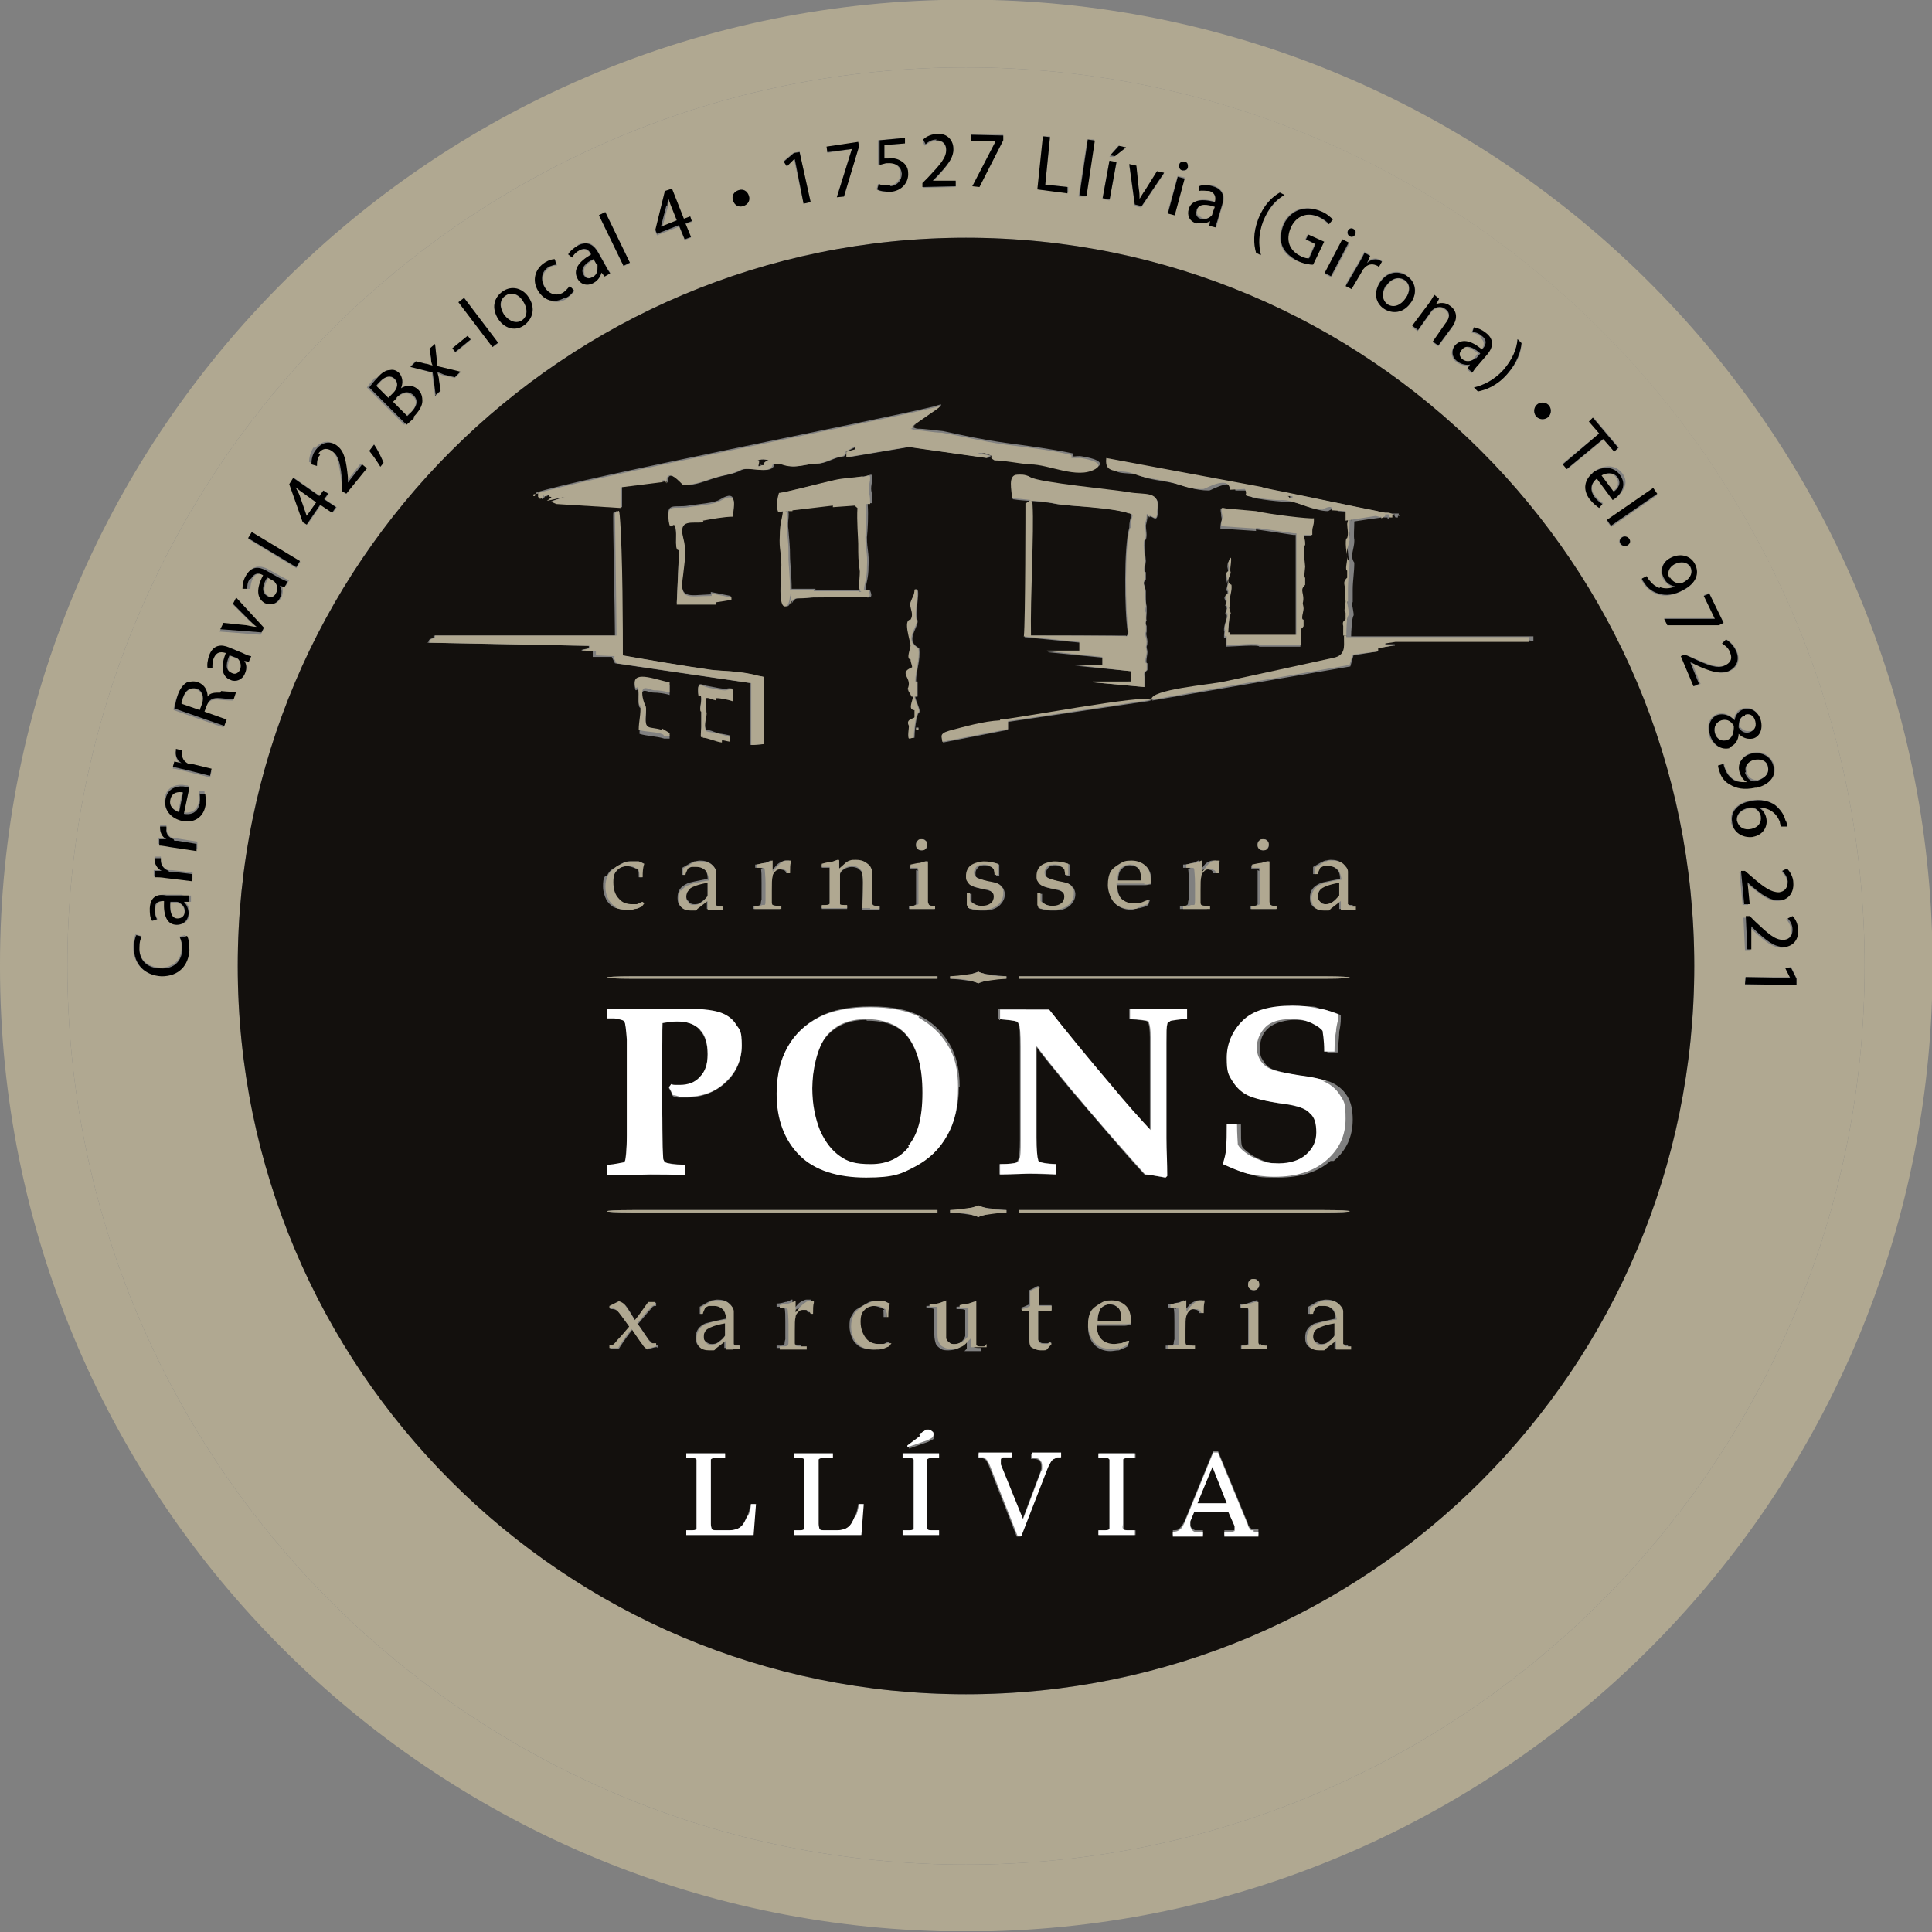 <svg xmlns="http://www.w3.org/2000/svg" id="Capa_1" data-name="Capa 1" viewBox="0 0 243.8 243.8"><rect x="0" y="0" width="243.8" height="243.8" fill="#808080" stroke="none"/><path d="M243.8,117.6C241.6,53.3,189.6,1.7,125.2,0h-6.5C52.9,1.7,0,55.5,0,121.7v.3c0,66.2,52.9,120,118.7,121.7h6.5c64.4-1.7,116.4-53.3,118.6-117.6v-8.6ZM121.9,235.3c-62.6,0-113.4-50.8-113.4-113.4S59.3,8.5,121.9,8.5s113.4,50.8,113.4,113.4-50.8,113.4-113.4,113.4Z" fill="#b0a891" stroke-width="0"></path><path d="M85.5,27.9l-.8-2c-.1-.3-.2-.6-.3-1h0c0,.4,0,.8-.1,1.1l-.7,2.6h0s2-.8,2-.8Z" fill="#b0a891" stroke-width="0"></path><path d="M151.6,27.5c.6.2,1.1,0,1.4-.4,0,0,0-.2.1-.3l.3-.8c-.9-.3-2-.5-2.3.4-.2.6.1.9.5,1Z" fill="#b0a891" stroke-width="0"></path><path d="M184.4,44.1c-.4.4-.2.9,0,1.2.5.4,1.1.4,1.4.1,0,0,.2-.1.2-.2l.5-.6c-.7-.6-1.7-1.2-2.3-.5Z" fill="#b0a891" stroke-width="0"></path><path d="M175.1,38.5h0c.7.5,1.7.1,2.3-.8.4-.7.7-1.8-.2-2.3-.9-.6-1.8,0-2.3.8-.6.9-.5,1.9.2,2.3Z" fill="#b0a891" stroke-width="0"></path><path d="M202,60l1.5,2c.5-.3,1-1,.4-1.8-.5-.7-1.4-.5-2-.2Z" fill="#b0a891" stroke-width="0"></path><path d="M29.3,85c.5.2.9,0,1.1-.4.2-.6,0-1.1-.3-1.4,0,0-.2-.1-.2-.1l-.8-.3c-.4.9-.6,2,.2,2.3Z" fill="#b0a891" stroke-width="0"></path><path d="M22.6,113.9c0,0-.2,0-.3,0h-.8c0,.9,0,2,.9,2.1.6,0,.9-.3.9-.8,0-.6-.3-1.1-.7-1.2Z" fill="#b0a891" stroke-width="0"></path><path d="M33.8,75.2c.5.3.9,0,1.1-.3.3-.6.2-1.1-.1-1.4,0,0-.1-.1-.2-.2l-.7-.4c-.5.8-.9,1.9,0,2.3Z" fill="#b0a891" stroke-width="0"></path><path d="M21.4,100.8c-.2.9.5,1.4,1.1,1.6l.5-2.5c-.5-.1-1.4,0-1.6.9Z" fill="#b0a891" stroke-width="0"></path><path d="M38.7,65.1l1.2-1.7-1.8-1.3c-.3-.2-.6-.4-.8-.6h0c.2.4.3.7.5,1l.9,2.6h0Z" fill="#b0a891" stroke-width="0"></path><path d="M73.7,34.6c.3.5.7.6,1.1.4.6-.3.7-.9.7-1.3,0,0,0-.2,0-.3l-.4-.7c-.9.4-1.7,1.1-1.3,1.9Z" fill="#b0a891" stroke-width="0"></path><path d="M65.9,40.4h0c.7-.5.8-1.5.1-2.4-.5-.7-1.4-1.3-2.2-.7-.8.6-.7,1.6-.2,2.4.6.9,1.6,1.2,2.3.7Z" fill="#b0a891" stroke-width="0"></path><path d="M49.8,47.9c-.6-.6-1.2-.4-1.8.3-.3.3-.4.5-.5.6l1.5,1.5.6-.6c.6-.6.7-1.4.2-1.8Z" fill="#b0a891" stroke-width="0"></path><path d="M24.8,87c-.8-.3-1.4.2-1.7,1.1-.1.4-.2.7-.2.8l2.3.8.3-.8c.3-.9,0-1.6-.7-1.9Z" fill="#b0a891" stroke-width="0"></path><path d="M51.8,52.1c.6-.6,1-1.5.3-2.1-.6-.6-1.5-.4-2.2.3l-.5.5,1.8,1.8c.1-.1.3-.3.5-.5Z" fill="#b0a891" stroke-width="0"></path><path d="M221.6,98.5c1.1-.3,1.8-.9,1.6-1.8h0c-.2-.7-.9-1.1-1.8-.9-.8.2-1.2.8-1,1.5.1.6.5,1,1,1.1,0,0,.2,0,.3,0Z" fill="#b0a891" stroke-width="0"></path><path d="M220.9,92.3c.5-.2.9-.6.7-1.4h0c-.2-.7-.8-.9-1.3-.8-.6.2-.8.8-.8,1.5.3.5.9.8,1.4.6Z" fill="#b0a891" stroke-width="0"></path><path d="M121.9,8.5C59.3,8.5,8.5,59.3,8.5,121.9s50.8,113.4,113.4,113.4,113.4-50.8,113.4-113.4S184.6,8.5,121.9,8.5ZM215.7,74.9l1.8,3.7-.5.2h-6.6s-.4-.8-.4-.8h6.4c0,0,0,0,0,0l-1.4-2.9.7-.3ZM211.3,74.1c-.6-.1-1-.4-1.4-1-.6-1-.2-2.1.8-2.6,1.1-.6,2.4-.3,3.1.8.6,1.2.1,2.4-1.4,3.2-1.3.7-2.4.8-3.2.5-.7-.2-1.3-.7-1.7-1.2-.2-.3-.3-.5-.4-.7l.6-.3c0,.2.2.4.4.6.3.4.7.7,1.2.9.6.2,1.2.2,1.9,0h0ZM209.1,62.5l-5.8,4-.5-.7,5.9-4,.5.7ZM205.3,68.8c-.3.2-.7.1-.9-.2h0c-.2-.3,0-.6.2-.8.3-.2.7-.1.9.2.2.3.1.6-.2.8ZM203.9,62.8c-.1.1-.3.2-.3.2l-2-2.7c-.9.7-.9,1.6-.3,2.3.4.5.7.7,1,.9l-.4.5c-.3-.2-.8-.5-1.2-1.1-.9-1.2-.6-2.5.5-3.4,1.2-.9,2.6-.9,3.5.2,1,1.3,0,2.4-.6,3ZM200.5,53.2l.6-.5,3.2,3.8-.6.5-1.3-1.6-4.6,3.8-.6-.7,4.6-3.8-1.3-1.6ZM193.9,51.1c.4-.4,1.1-.4,1.5,0,.4.4.4,1.1,0,1.5-.4.4-1.1.4-1.5,0h0c-.4-.4-.4-1.1,0-1.5ZM189.7,46.7c1.2-1.3,1.7-2.6,1.8-3.9l.5.5c0,1-.4,2.4-1.8,3.9-1.3,1.5-2.7,1.9-3.7,2.2l-.5-.5c1.2-.3,2.5-.9,3.7-2.2ZM186.9,42.5c-.4-.3-.8-.5-1.2-.5l.2-.6c.5,0,1,.3,1.5.7,1.2.9.8,2,.2,2.7l-1.2,1.4c-.3.3-.5.7-.7.9l-.6-.5.3-.5h0c-.4.1-1.1,0-1.6-.4-.8-.6-.7-1.5-.3-2,.7-.9,2-.7,3.4.5h0c.3-.4.6-1-.1-1.6ZM181,37.3l.6.5-.4.7h0c.5-.2,1.2-.2,1.8.2.5.4,1.1,1.3.2,2.7l-1.7,2.3-.7-.5,1.6-2.3c.5-.6.6-1.3,0-1.8-.5-.3-1.1-.3-1.5,0,0,0-.2.2-.3.3l-1.7,2.4-.7-.5,2.1-2.8c.3-.4.5-.7.7-1.1ZM177.5,34.8c1.2.7,1.4,2.1.6,3.3-1,1.5-2.4,1.5-3.4.9h0c-1.1-.7-1.4-2.1-.6-3.4.9-1.4,2.3-1.6,3.4-.9ZM172.2,31.8l.7.4-.4.8h0c.5-.4,1.2-.5,1.7-.2,0,0,.1,0,.2.1l-.4.7c0,0-.1-.1-.3-.2-.5-.3-1.2-.1-1.6.4,0,.1-.2.2-.2.3l-1.3,2.2-.8-.4,1.7-2.9c.3-.5.5-.9.7-1.3ZM170.1,29.1c.1-.3.5-.4.7-.2.3.1.4.5.2.7-.1.3-.4.4-.7.2h0c-.3-.2-.4-.5-.2-.7ZM170.3,30.7l-2.3,4.3-.8-.4,2.3-4.3.8.4ZM166.7,26.7c.7.3,1.2.7,1.4,1l-.5.6c-.3-.3-.6-.6-1.2-.9-1.5-.7-2.9-.2-3.6,1.3-.7,1.6-.2,2.9,1.2,3.6.5.2.9.3,1.1.3l.8-1.8-1.2-.6.3-.6,2,.9-1.4,2.9c-.4,0-1.2-.2-2-.5-.9-.4-1.6-1-1.9-1.9-.3-.8-.2-1.7.2-2.7.8-1.8,2.7-2.6,4.8-1.6ZM158.8,27.6c.7-1.8,1.8-2.8,2.7-3.3l.6.3c-1,.6-2,1.7-2.7,3.3-.7,1.7-.6,3-.3,4.2l-.6-.3c-.3-1-.4-2.4.3-4.3ZM150.2,26.3c.4-1.1,1.5-1.4,3.3-.8h0c.1-.5.2-1.2-.7-1.5-.4-.1-.9-.2-1.3,0v-.6c.4-.1,1.1-.1,1.6,0,1.4.5,1.5,1.5,1.2,2.4l-.5,1.7c-.1.4-.2.8-.3,1.1l-.8-.2v-.6c.1,0,0,0,0,0-.4.3-1,.4-1.6.2-.9-.3-1.2-1.1-1-1.8ZM148.8,20.8c0-.3.4-.5.7-.4.3,0,.5.4.4.7,0,.3-.3.5-.7.4h0c-.3,0-.4-.4-.4-.7ZM148.6,22.2l.9.2-1.3,4.7-.9-.2,1.3-4.7ZM143.4,21l.3,2.9c0,.5,0,.9.1,1.3h0c.2-.4.4-.7.7-1.1l1.5-2.4.9.2-2.9,4.3-.8-.2-.7-5.1.9.2ZM141.2,18.4l.9.2-1.5,1.2h-.6c0-.1,1.1-1.4,1.1-1.4ZM140,20.3l.9.2-.9,4.8-.9-.2.9-4.8ZM137.2,17.6h.9c0,.1-1.1,7.2-1.1,7.2h-.9c0-.1,1.1-7.2,1.1-7.2ZM131.6,17.2h.9c0,0-.6,6.1-.6,6.1l2.9.3v.7c0,0-3.8-.4-3.8-.4l.7-6.7ZM122.5,17h4.1c0,.1,0,.7,0,.7l-3,5.8h-.9s3-5.7,3-5.7h0s-3.2,0-3.2,0v-.7ZM118.3,17c1.4,0,2,.9,2,1.8,0,1.2-.8,2.2-2.1,3.6l-.5.5h0s2.9,0,2.9,0v.7s-4.1.1-4.1.1v-.5s.6-.7.6-.7c1.6-1.6,2.3-2.5,2.3-3.5,0-.7-.4-1.3-1.3-1.2-.6,0-1.1.3-1.4.6l-.3-.6c.4-.4,1.1-.7,1.8-.7ZM111.7,20.6c-.4,0-.7,0-.9.2v-3.1c.1,0,3.2-.3,3.2-.3v.7c0,0-2.4.2-2.4.2v1.7c0,0,.2,0,.4,0,.5,0,1,0,1.4.2.5.2,1,.8,1.1,1.6.1,1.3-.8,2.3-2.2,2.4-.7,0-1.3,0-1.7-.3l.2-.7c.3.1.8.3,1.4.2.8,0,1.5-.7,1.4-1.6,0-.8-.7-1.4-2-1.3ZM108.3,17.9v.6c0,0-1.8,6.3-1.8,6.3h-.9c0,.1,1.9-6,1.9-6h0s-3.1.5-3.1.5v-.7c-.1,0,3.9-.6,3.9-.6ZM100.2,19.3l.7-.2,1.3,6.4-.8.2-1.2-5.6h0s-1,.8-1,.8l-.3-.6,1.2-1ZM93.2,24c.6-.2,1.1.1,1.3.7.2.6-.2,1.1-.7,1.3h0c-.5.2-1.1-.1-1.3-.7-.2-.6.2-1.1.7-1.3ZM83.9,24.2l.9-.3,1.5,3.8.8-.3.2.6-.8.3.7,1.7-.8.3-.7-1.7-2.8,1.1-.2-.5,1.2-4.9ZM76.4,26.8l3.1,6.4-.8.4-3.1-6.4.8-.4ZM72.9,30.9c1.3-.7,2.1,0,2.6.9l.9,1.6c.2.4.4.7.6,1l-.7.4-.4-.5h0c0,.5-.4,1-1,1.4-.9.5-1.6,0-2-.5-.6-1,0-2.1,1.7-3h0c-.2-.4-.6-1-1.5-.6-.4.2-.8.6-.9.9l-.5-.4c.2-.4.7-.8,1.2-1.1ZM68.9,33.2c.4-.3.9-.4,1.2-.4l.2.7c-.2,0-.6,0-1,.3-.9.6-1,1.6-.5,2.5.6,1,1.6,1.2,2.4.7.4-.3.6-.5.8-.8l.5.5c-.1.2-.5.6-1,1-1.2.8-2.6.4-3.3-.9-.8-1.3-.5-2.7.9-3.6ZM63.4,36.8c1.1-.8,2.5-.5,3.3.7,1,1.5.4,2.8-.5,3.5h0c-1.1.7-2.5.5-3.3-.7-.9-1.3-.6-2.7.5-3.5ZM58.6,37.6l4.3,5.7-.7.5-4.3-5.7.7-.5ZM59,42.4l.4.5-1.9,1.6-.4-.5,1.9-1.6ZM52.5,45.6l1.2.3c.3,0,.6.2.9.3h0c0-.3-.1-.6-.2-.9l-.2-1.2.7-.6.3,2.8,2.9.7-.7.7-1.3-.3c-.3,0-.6-.2-.9-.3h0c0,.3.1.6.2,1l.2,1.3-.7.6-.4-3-2.8-.7.7-.7ZM47.5,47.7c.6-.6,1.1-.9,1.6-1,.4,0,.9,0,1.2.4.5.5.6,1.2.2,1.9h0c.6-.3,1.5-.5,2.2.2.4.4.6.9.5,1.4,0,.6-.4,1.3-1.2,2.1-.4.4-.8.7-1,.9l-4.7-4.7c.2-.3.6-.8,1-1.2ZM48.4,58.4l-.4.5c-.3-.6-.9-1.5-1.4-2l.6-.8c.5.7,1,1.8,1.2,2.3ZM39.7,56.6c.9-1.1,2-1,2.7-.4.9.7,1.2,2,1.3,3.9v.7c0,0,0,0,0,0l1.8-2.3.6.5-2.6,3.2-.4-.3v-1c-.3-2.3-.5-3.4-1.2-4-.5-.4-1.2-.5-1.8.2-.4.5-.4,1-.4,1.4l-.7-.2c0-.6.2-1.3.6-1.9ZM37.1,60.3l3.3,2.3.5-.7.6.4-.5.7,1.5,1-.5.7-1.5-1-1.7,2.5-.5-.3-1.7-4.8.5-.8ZM31.8,67.2l6.1,3.7-.5.8-6.1-3.7.5-.8ZM31.2,72.5c.7-1.3,1.8-1.1,2.6-.7l1.6.9c.4.2.7.4,1.1.5l-.4.7-.6-.2h0c.2.4.3,1.1,0,1.7-.5.9-1.3,1-1.9.6-1-.6-1.1-1.8-.2-3.4h0c-.3-.2-1-.5-1.5.4-.2.4-.3.9-.3,1.3h-.6c0-.6.1-1.2.4-1.7ZM28.2,78.7l2.9.3c.5,0,.9.1,1.3.2h0c-.3-.3-.6-.6-1-.9l-2-2,.4-.8,3.5,3.8-.4.8-5.2-.4.4-.8ZM26.4,82.7c.6-1.4,1.6-1.3,2.5-1l1.7.7c.4.2.8.3,1.1.4l-.3.7-.6-.2h0c.3.4.4,1,.1,1.7-.4.9-1.2,1.1-1.8.8-1.1-.4-1.3-1.7-.6-3.4h0c-.4-.2-1.1-.4-1.5.6-.2.4-.2.9-.2,1.3h-.6c0-.5,0-1.1.2-1.7ZM20.3,123.1c-2.1,0-3.5-1.5-3.5-3.6,0-.8.2-1.4.3-1.6l.7.2c-.2.3-.3.8-.3,1.3,0,1.6,1,2.6,2.7,2.7,1.6,0,2.7-.9,2.7-2.5,0-.5,0-1.1-.3-1.4l.7-.2c.2.3.3,1,.3,1.8,0,1.9-1.3,3.3-3.5,3.3ZM23.9,113.8h-.6s0,0,0,0c.4.3.7.8.6,1.5,0,1-.8,1.4-1.5,1.4-1.2,0-1.7-1.2-1.6-3h0c-.4,0-1.1,0-1.2,1,0,.5,0,.9.3,1.3l-.6.2c-.2-.4-.4-1-.3-1.6.1-1.5,1.1-1.8,2.1-1.7h1.8c.4.2.8.2,1.2.1v.8ZM24.2,111.1l-3.3-.4c-.6,0-1.1-.1-1.5-.1v-.8c0,0,1,0,1,0h0c-.6-.3-1-.9-.9-1.5,0,0,0-.2,0-.2h.8c0,.2,0,.3,0,.4,0,.6.3,1.1,1,1.3.1,0,.3,0,.4,0l2.6.3v.9ZM24.7,107.2l-3.3-.5c-.6,0-1-.2-1.5-.2v-.8c.1,0,1.1.1,1.1.1h0c-.6-.3-.9-.9-.8-1.5,0,0,0-.2,0-.2h.8c0,.2,0,.3,0,.4,0,.6.3,1.1.9,1.3.1,0,.3,0,.4,0l2.6.4v.9ZM25.8,101.6c-.3,1.5-1.5,2.1-2.9,1.8-1.4-.3-2.4-1.4-2.1-2.8.3-1.5,1.8-1.7,2.6-1.5.2,0,.3,0,.4.1l-.7,3.3c1.2.2,1.8-.4,2-1.3.1-.6,0-1,0-1.4h.7c0,.3.1.9,0,1.6ZM26.5,98.1l-3.2-.8c-.6-.1-1-.3-1.5-.3l.2-.7.9.2h0c-.6-.4-.8-1-.7-1.6,0,0,0-.2,0-.2l.8.2c0,0,0,.2,0,.3-.2.6.2,1.1.8,1.4.1,0,.3,0,.4.1l2.5.6-.2.9ZM29.4,88.4c-.2,0-.8,0-1.7-.1-.9-.1-1.4.1-1.7.9l-.3.8,2.8,1-.3.8-6.3-2.2c0-.4.2-1.1.4-1.6.3-.9.7-1.4,1.2-1.7.4-.2.9-.3,1.4,0,.8.3,1.2,1,1.2,1.8h0c.3-.4.9-.6,1.6-.5,1,0,1.6.2,1.9.1l-.3.9ZM121.9,213.8c-50.7,0-91.9-41.1-91.9-91.9S71.2,30,121.9,30s91.9,41.1,91.9,91.9-41.1,91.9-91.9,91.9ZM213.8,86.6l-1.6-3.8.5-.2.9.4c2.1.9,3.2,1.3,4.1,1,.6-.2,1.1-.8.7-1.7-.2-.5-.7-.9-1-1.1l.5-.5c.5.3,1,.8,1.3,1.5.5,1.3-.1,2.2-1,2.5-1.1.5-2.3,0-4.1-.8l-.6-.3h0s1.1,2.7,1.1,2.7l-.7.3ZM215.7,92.7c-.4-1.3.1-2.3,1-2.6.8-.2,1.5,0,2.1.7h0c.1-.8.6-1.3,1.1-1.4,1-.3,1.9.3,2.2,1.4h0c.4,1.2-.2,2.1-1,2.3-.5.2-1.2,0-1.8-.6h0c0,.9-.5,1.5-1.2,1.8-1.1.3-2.1-.4-2.5-1.6ZM217.1,97.4c-.1-.3-.2-.6-.2-.8l.7-.2c0,.2,0,.4.2.7.2.5.5.9.9,1.2.5.3,1.1.5,1.9.4h0c-.5-.3-.9-.7-1-1.4-.3-1.1.4-2.1,1.5-2.3,1.2-.3,2.4.3,2.8,1.6.3,1.3-.5,2.3-2.1,2.7-1.4.3-2.5.1-3.2-.4-.6-.4-1.1-1-1.3-1.6ZM218.5,103.8c-.3-1.4.6-2.4,2.3-2.8,1.3-.2,2.3,0,3.1.5.6.4,1.1,1.1,1.3,1.9,0,.2.1.5.2.6h-.7s0-.3-.2-.5c-.5-1.3-1.6-1.8-2.7-1.8h0c.5.2.9.7,1,1.4.2,1.1-.5,2.1-1.7,2.3-1.2.2-2.4-.4-2.7-1.7ZM219.6,110h.5c0,0,.7.6.7.6,1.7,1.5,2.6,2.2,3.6,2.1.7,0,1.2-.4,1.1-1.4,0-.6-.4-1-.7-1.3l.6-.3c.4.4.8,1,.8,1.8.1,1.4-.8,2.1-1.7,2.2-1.2.1-2.2-.7-3.7-1.9l-.5-.5h0s.3,2.9.3,2.9h-.7c0,0-.4-4.1-.4-4.1ZM220.6,115.7l.7.7c1.6,1.6,2.5,2.3,3.5,2.3.7,0,1.3-.4,1.2-1.3,0-.6-.3-1.1-.6-1.4l.6-.3c.4.4.7,1.1.7,1.8,0,1.4-.9,2-1.8,2.1-1.2,0-2.2-.8-3.6-2.1l-.5-.5h0s.1,2.9.1,2.9h-.7s-.2-4.1-.2-4.1h.5ZM226.7,124.3h-6.5c0-.1,0-1,0-1h5.7c0,0,0,0,0,0l-.6-1.1.7-.2.7,1.4v.7Z" fill="#b0a891" stroke-width="0"></path><path d="M212.2,73.7c1-.5,1.5-1.3,1.1-2.1h0c-.4-.7-1.2-.8-2-.4-.7.4-1,1.1-.6,1.8.3.5.8.8,1.2.8,0,0,.2,0,.3,0Z" fill="#b0a891" stroke-width="0"></path><path d="M218.8,91.6c-.4-.7-1-.9-1.6-.7-.6.2-1,.8-.8,1.6h0c.2.8.9,1.1,1.5.9.7-.2,1-.9.9-1.8Z" fill="#b0a891" stroke-width="0"></path><path d="M222.2,103.1c0-.5-.5-1-1-1.1-.1,0-.2,0-.4,0-1.1.2-1.7.8-1.6,1.7h0c.1.7.9,1.1,1.8,1,.9-.2,1.4-.8,1.2-1.6Z" fill="#b0a891" stroke-width="0"></path><polygon points="77.4 82.9 77.4 82.9 77.4 82.9 77.4 82.9 77.4 82.9" fill="#13100d" stroke-width="0"></polygon><path d="M89.3,167.6c-.3.2-.5.6-.5,1s0,.6.3.7c.2.2.4.3.7.3s.6,0,.9-.3c.3-.2.6-.4.8-.8v-1.4s0-.3,0-.3c-1.2.2-1.9.5-2.2.7Z" fill="#13100d" stroke-width="0"></path><path d="M108.6,71.9c-.1-1.4-.2-1.9-.2-3.5,0-.6-.2-2.9-.1-4.5-.1,0-.2-.2-.3-.3l-2.7.2v-.2s-5.1.6-5.1.6h0c0,.1-.6.1-.6.1,0,0-.2,0-.3,0,.5.3,0,1.4.2,2.6.1,1.4.2,1.9.2,3.5,0,.5.2,2.3.2,3.9,0,0,0,0,0,0h.3c0,0,2.7,0,2.7,0v.2s5.1,0,5.1,0h0c0-.1.6,0,.6,0,0,0,.2,0,.3,0-.5-.3,0-1.4-.2-2.6Z" fill="#13100d" stroke-width="0"></path><path d="M96.1,58.7h.1s0,0,0,0h.2c0-.3.2-.5.6-.6h0s-.7-.3-1.4,0c0,.3,0,.6-.1.7h.5v-.2Z" fill="#13100d" stroke-width="0"></path><path d="M109.3,128.7c-2.1,0-3.8.7-5,2.1-1.2,1.4-1.8,3.6-1.8,6.6s.3,3.9,1,5.4c.6,1.5,1.5,2.5,2.5,3.2,1,.7,2.3,1,3.9,1s3.6-.7,4.8-2.2c1.2-1.5,1.8-3.7,1.8-6.7s-.7-5.6-2-7.3c-1.1-1.4-2.8-2-5.1-2Z" fill="#13100d" stroke-width="0"></path><path d="M86.9,113.8c.2.2.4.3.7.3s.6,0,.9-.3c.3-.2.6-.4.8-.8v-1.4s0-.3,0-.3c-1.2.2-1.9.5-2.2.7-.3.2-.5.6-.5,1s0,.6.3.7Z" fill="#13100d" stroke-width="0"></path><path d="M144.1,111.2v-.3c0-.4,0-.7-.2-1,0-.2-.3-.4-.5-.5-.2-.1-.5-.2-.8-.2-.5,0-.8.2-1.1.5-.3.3-.4.9-.4,1.6.6,0,1.4,0,2.1,0s.6,0,.9,0Z" fill="#13100d" stroke-width="0"></path><path d="M142.5,84.7c0-.1,0-.2,0-.3h0v.3Z" fill="#13100d" stroke-width="0"></path><polygon points="168.6 64.3 168.6 64.3 168.6 64.3 168.6 64.3" fill="#13100d" stroke-width="0"></polygon><path d="M142.5,64.8c-2.5-.9-7.6-.9-9.2-1.2-.9-.2-2.1-.3-3.3-.4.2,0,.2.4.2.5.2,3.4-.3,11.8-.2,16.5h12.1c0,.1,0,.1,0,.1.2-.2.3-.4.2-.6-.4-2.5-.5-10.8.2-13.1,0-1.5.6-1.6-.1-1.9Z" fill="#13100d" stroke-width="0"></path><path d="M121.9,30c-50.7,0-91.9,41.1-91.9,91.9s41.1,91.9,91.9,91.9,91.9-41.1,91.9-91.9S172.7,30,121.9,30ZM67.5,62.2c5.3-1.8,43.4-9.2,50.3-10.9.7-.2,1.9-.7-.2.7l-2.3,1.6c0,0,.2,0,.3,0,0,0-.2,0-.4.2h-.4c.3,0,.7.3,1,.3.9,0,2.1.2,3.2.3,2.8.6,5.1,1.1,8,1.5,2.3.3,6,.8,8.3,1.3.3,0-.1.3.2.4.2,0,.6-.1,1.1,0,1.3.2,3,.7,1.8,1.4-2.3,1.3-5.7-.6-8.2-.6-1.6,0-3.2-.5-4.5-.5l-.5-.3v-.3c.1,0-.7-.3-.7-.3-.3,0-.6,0-.9,0h0c0,.1,1.5.5,1.5.5l-.4.3-9.9-1.4-7.7,1.3v-.7c0,0,1.1-.3,1.1-.3v-.4c0,0-1.4.7-1.4.7v.3c0,0-.3.3-.3.3-1,0-2.2.9-3.3.9-1.6,0-2.7.7-4.4.1h0s-1.1,0-1.1,0c-.2,1.4-3,.2-4.1.7-1.1.6-2.1.6-3.3,1-1.1.3-2.5,1-3.9.9-.1,0-2.3-2.5-2.1-.2l-.2-.3h-.3c0,0,0,0,0,0h0,.3s-5.6.7-5.6.7v2.6s-8.1-.5-8.1-.5l-.7-.3,1.8-.6-2.3.5.6-.3h-.2c0-.1-.3-.4-.3-.4l-.4.3-.2-.4v.6s-.2-.1-.2-.1v.2c-.1,0-.4-.3-.4-.3v-.5s0,0,0,0h-.2s0,.1,0,.1h-.2v-.2ZM144.6,68.1c-.4,0,0,2.3,0,2.7,0,.2-.3,1.4,0,1.4v.2c0,0,0,.2,0,.3,0,.1,0,.3,0,.4-.5.5-.1.8,0,1.5,0,.1,0,.4,0,.7h0s0,0,0,0c0,.4,0,.9.1,1.2,0,.3,0,.7,0,.8,0,.3-.1.8,0,1-.1.1-.2.3,0,.7,0,.1,0,.4,0,.7-.2.5.3,1,0,1.9,0,.3.1.4.1.7h0c0,.4-.3,1.4,0,1.4v.8c0,.2-.5.2-.3.9,0,.2,0,1,0,1.3l-6.5-.6h0c0,0,4.8-.1,4.8-.1,0-.4,0-.8,0-1.3l-7.2-.7h0c0,0,3.7,0,3.7,0v-1.4c-.1,0-.1.4-.1.4l-7-.7h0c0-.1,4.1-.1,4.1-.1v-1.3h0v.2l-7.1-.7h0c0,0,.1,0,.1,0,.2-1.7.1-16.8.2-16.8.2,0,.5-.3.7-.4-.8,0-1.7-.1-2.4-.2,0-1-.6-3,.7-3,.4,0,.9-.1,1.6.3,1.1.7,10.8,1.6,12.4,1.9,2.1.4,4.1-.2,3.6,2.4,0,1.8-1,0-1.1.8,0-.3,0-.5-.2-.4,0,.6-.1.8-.2,1.3,0,.6.2,1.2,0,1.8ZM122.2,112.8h.4v.4c0,.3,0,.5,0,.6.1.1.3.3.6.4.3.1.6.2,1,.2s.8-.1,1-.3c.3-.2.4-.5.4-.8s0-.5-.2-.6c-.2-.2-.5-.3-.9-.4-.8-.2-1.4-.3-1.6-.4-.3-.1-.5-.3-.6-.5s-.2-.5-.2-.8c0-.6.2-1,.6-1.3.4-.3,1-.5,1.7-.5s1.2.1,1.7.3c0,.3,0,.8,0,1.4h-.4c0-.4,0-.6-.1-.7,0-.2-.3-.3-.5-.4-.3-.1-.5-.2-.8-.2s-.7,0-.9.3c-.2.2-.3.4-.3.7s0,.5.3.6c.2.1.7.3,1.5.5.6.1,1,.2,1.2.3.2.1.3.3.5.5.1.2.2.5.2.7,0,.6-.2,1-.7,1.5-.5.4-1.1.6-1.9.6s-1.1,0-1.7-.2c-.1,0-.2,0-.2-.1h0c0-.2,0-.3,0-.4,0-.4,0-.7,0-.9v-.3ZM122.6,122.9c1.6-.4.1-.4,1.7,0,.3,0,1.1.2,2.7.3v.3c-1.6,0-2.4.2-2.7.3-1.6.4-.1.4-1.7,0-.3,0-1.1-.2-2.7-.3v-.3c1.6,0,2.4-.2,2.7-.3ZM131.1,112.8h.4v.4c0,.3,0,.5,0,.6.1.1.3.3.6.4.3.1.6.2,1,.2s.8-.1,1-.3c.3-.2.4-.5.4-.8s0-.5-.2-.6c-.2-.2-.5-.3-.9-.4-.8-.2-1.4-.3-1.6-.4-.3-.1-.5-.3-.6-.5-.1-.2-.2-.5-.2-.8,0-.6.2-1,.6-1.3.4-.3,1-.5,1.7-.5s1.2.1,1.7.3c0,.3,0,.8,0,1.4h-.4c0-.4,0-.6-.1-.7,0-.2-.3-.3-.5-.4-.3-.1-.5-.2-.8-.2s-.7,0-.9.3c-.2.2-.3.4-.3.7s0,.5.3.6c.2.1.7.3,1.5.5.6.1,1,.2,1.2.3.2.1.3.3.5.5.1.2.2.5.2.7,0,.6-.2,1-.7,1.5-.5.4-1.1.6-1.9.6s-1.1,0-1.7-.2c-.1,0-.2,0-.2-.1h0c0-.2,0-.3,0-.4,0-.4,0-.7,0-.9v-.3ZM167.1,123.2c4.3,0,4.3.3,0,.3h-38.5v-.3h38.5ZM141.6,113.5c.4.4.9.6,1.6.6s.6,0,.9-.1c.3,0,.6-.2.9-.4h.1c0,0-.2.6-.2.6-.3.2-.7.3-1.1.4-.4,0-.7.2-1.1.2-.8,0-1.5-.3-2-.8-.5-.5-.8-1.3-.8-2.2s.1-1.3.4-1.8c.2-.3.5-.6,1.1-.9.5-.3,1-.4,1.5-.4.7,0,1.3.2,1.8.7.4.4.6,1,.6,1.8v.4c-.3,0-.5.1-.8.1-.4,0-1.1,0-1.9,0h-1.6c0,.8.2,1.4.6,1.9ZM150.3,109.7c0-.1-.2-.2-.5-.2h-.5v-.4c.4,0,.8-.1,1.1-.2.3,0,.6-.2.8-.3,0,0,.1,0,.1,0s0,0,0,0c0,0,0,0,0,.2v1.2c.1-.2.3-.4.5-.6.2-.3.4-.5.6-.6.2-.1.4-.2.6-.2s.4,0,.5,0c0,0,0,0,0,.1h0c0,.4-.1.9-.1,1.5h-.3c0-.2-.2-.4-.3-.4-.1,0-.3-.1-.5-.1s-.5,0-.7.2c-.2.2-.4.4-.4.7,0,.3-.1.9-.1,1.8s0,1.1,0,1.5c0,.1,0,.2.1.3.2,0,.4.1.7.1h.4v.4c-.6,0-1.2,0-1.8,0s-1.1,0-1.6,0v-.4h.6c.2,0,.3-.1.4-.2,0,0,0-.3.1-.6,0-.6,0-1.3,0-2.1s0-1.6-.1-1.8ZM158.9,109.9c0-.1,0-.2-.1-.3,0,0-.2,0-.4,0h-.5v-.4c.5,0,.9-.1,1.1-.2.2,0,.5-.2.9-.3h.2c0,.4,0,.8,0,1.1,0,1.2,0,2.1,0,2.7s0,1,0,1.4c0,.1,0,.3.1.3,0,0,.2.1.4.1h.4v.4c-.6,0-1.2,0-1.7,0s-1,0-1.5,0v-.4h.5c.2,0,.3-.1.4-.2,0,0,0-.3,0-.6,0-.5,0-1.3,0-2.2s0-1.1,0-1.5ZM158.7,106.6c0-.2,0-.4.2-.5.1-.1.3-.2.5-.2s.4,0,.5.2c.1.1.2.3.2.5s0,.4-.2.5c-.1.1-.3.2-.5.2s-.4,0-.5-.2c-.1-.1-.2-.3-.2-.5ZM129.5,127.4c.8,0,1.8,0,2.8,0,2.3,2.9,4.9,6.1,7.8,9.5,1.9,2.3,3.6,4.2,5,5.7v-5.9c0-2.2,0-4.2,0-5.8,0-1-.1-1.6-.2-1.8,0-.1-.2-.2-.3-.3-.2,0-.9-.1-2.1-.2v-1.3c1.1,0,2.2,0,3.2,0s2.8,0,4,0v1.3c-1.1,0-1.8.1-2,.2-.1,0-.2.1-.3.2,0,0-.1.2-.2.3,0,.2-.1,1-.1,2.3v6c0,0,0,6,0,6,0,1.6,0,3.2.1,4.8l-.2.2c-1.2-.2-2.1-.4-2.6-.4-2.6-2.8-5.6-6.4-9.3-10.7-1.8-2.2-3.3-4-4.4-5.5v5.8c0,1.6,0,3.5,0,5.7,0,1.6,0,2.6.2,2.8,0,.1.1.2.2.3.2.1.9.2,2.1.3v1.3c-1.6,0-2.8-.1-3.4-.1s-1.8,0-3.7.1v-1.3c1.2,0,1.9-.1,2.1-.2.1,0,.2-.2.3-.4.1-.2.2-1.1.2-2.5,0-2.4,0-4.2,0-5.4v-6.3c0-1.7,0-2.6-.2-2.9,0-.1-.2-.3-.3-.3-.2-.1-.9-.2-2.3-.3v-1.3c1.6,0,2.7,0,3.4,0ZM127,152.7v.3c-1.6,0-2.4.2-2.7.3-1.6.4-.1.4-1.7,0-.3,0-1.1-.2-2.7-.3v-.3c1.6,0,2.4-.2,2.7-.3,1.6-.4.1-.4,1.7,0,.3,0,1.1.2,2.7.3ZM121,137.2c0,2.3-.5,4.3-1.4,6-1,1.7-2.3,3-4,3.9-1.7.9-3.8,1.4-6.2,1.4-3.7,0-6.5-.9-8.4-2.8-1.9-1.9-2.9-4.5-2.9-7.8s.5-4.3,1.4-5.9c.9-1.6,2.3-2.9,3.9-3.7,1.7-.9,3.8-1.3,6.5-1.3s4.6.4,6.2,1.2c1.6.8,2.8,2,3.7,3.5.9,1.5,1.3,3.3,1.3,5.4ZM118.3,123.5h-38.5c-4.3,0-4.3-.3,0-.3h38.5v.3ZM88.3,129.9c-.7-.7-1.6-1-2.9-1s-1.1,0-1.8.2c0,3.1-.1,5.6-.1,7.8s0,3,.1,6.8c0,1.5,0,2.4.1,2.6,0,.2.1.3.3.4.2.1,1.1.2,2.5.3v1.3c-1.8,0-3.2-.1-4.4-.1s-2.4,0-5.5.1v-1.3c1.2,0,1.9-.2,2-.3.1,0,.2-.2.3-.3,0-.2.2-1.3.2-3.1,0-1.8,0-3.6,0-5.3,0-3.2,0-5.4,0-6.8,0-1.4-.2-2.1-.3-2.3-.1-.2-.6-.3-1.3-.3h-.9v-1.3h1.7c1,0,1.9.1,2.5.1s2.2,0,4.1,0c1,0,1.8,0,2.2,0,1.8,0,3.1.2,3.9.5.8.3,1.5.8,1.9,1.5.4.7.7,1.5.7,2.6,0,1.8-.7,3.4-2,4.6-1.3,1.2-3,1.9-5,1.9s-.5,0-.8,0-.6,0-.9-.2c-.2-.4-.3-.7-.5-1l.3-.4c.2,0,.4,0,.6.1.2,0,.3,0,.5,0,1,0,1.8-.3,2.5-1,.6-.7,1-1.7,1-2.9s-.3-2.4-1-3.1ZM80.8,89.3c-.3,0-.2-1.1-.2-1.7-.1-1.3-.4.2-.5-1-.2-1.9,2.9-.4,4.4-.2v1.3c-.6-.2-1.5-.3-2-.3-.8,0-1.8-.9-1.4.9.3,1.4.5.7.4,2-.2,2.3.4,1.6,2,2.1v-.2s1,.6,1,.6v.4h-.7c0,0,0,0,0,0-.9-.3-2.2-.3-3.1-.6,0-1.1.3-2,.2-3.1ZM89,109.8c-.3-.3-.7-.5-1.2-.5s-.4,0-.6,0c-.2,0-.3.1-.5.2-.1.3-.2.6-.3.9h-.3c0,0,0-.5,0-.5v-.4s.7-.4.7-.4c.3-.2.6-.3.8-.4.2,0,.5-.1.7-.1.6,0,1,.1,1.4.4.4.3.6.6.6,1,0,.3,0,1,0,2.2,0,1.1,0,1.7,0,1.9,0,.1.1.2.3.2h.5v.4c-.5,0-.8,0-1,0s-.5,0-.9,0v-.6c0-.2,0-.4,0-.5l-1.3,1c-.1,0-.2.1-.3.2-.1,0-.3,0-.5,0-.5,0-.9-.1-1.2-.4-.3-.3-.4-.6-.4-1.1s.1-.8.3-1.1c.2-.3.5-.5.9-.7.4-.2,1.2-.3,2.6-.6,0-.5-.1-.9-.4-1.2ZM89.1,90.4c-.2.8-.2,1.6.1,1.7.3,0,.8.2,1.6.5h0c0-.1,1.3.2,1.3.2v.6s-1-.2-1-.2v.3c-.8,0-1.8-.6-2.4-.6,0-.5-.4.7-.2-1.2v-2.1c-.3,0,0-.9,0-1.5,0-1.1-.4.1-.4-.9,0-1.4.4-.7,1.4-.6.6.1,1.8.4,2.2.3.4-.1.7,0,.8,0v1c0,.1,0,.3,0,.4-.6-.2-1.5-.3-2.1-.4-.5,0-1-.4-1.3-.3v1.7c0,.2.1.3,0,.8ZM96.3,109.7c0-.1-.2-.2-.5-.2h-.5v-.4c.4,0,.8-.1,1.1-.2.3,0,.6-.2.8-.3,0,0,.1,0,.1,0s0,0,0,0c0,0,0,0,0,.2v1.2c.1-.2.3-.4.5-.6.2-.3.5-.5.7-.6.2-.1.4-.2.6-.2s.4,0,.5,0c0,0,0,0,0,.1h0c0,.4-.1.9-.1,1.5h-.3c0-.2-.2-.4-.3-.4-.1,0-.3-.1-.5-.1s-.5,0-.7.2c-.2.2-.4.4-.4.7,0,.3-.1.9-.1,1.8s0,1.1,0,1.5c0,.1,0,.2.1.3.2,0,.4.1.7.1h.4v.4c-.6,0-1.2,0-1.8,0s-1.1,0-1.6,0v-.4h.6c.2,0,.3-.1.4-.2,0,0,0-.3.1-.6,0-.6,0-1.3,0-2.1s0-1.6-.1-1.8ZM110,63.5h-.5c0,0,0,.1,0,.2.1,1.3,0,3.2-.1,4.1,0,1.6.3,1.9.2,3.7,0,1.5-.3,2-.4,3,.3,0,.6,0,.6,0,.4,1-.1.8-.1.9-.6-.1-5.7,0-7.2,0-1.2.1-.6,0-1.8.1-.8,0-.9,1.5-.7-.1.2-1.1-.1.6-.1-.6h0c0,.9-.2,1.6-.5,1.7-1.1.3-.6-3.8-.6-5.2,0-1.6-.3-1.9-.2-3.7,0-1.5.3-2.1.4-3.1-.3,0-.6.2-.6.1-.4-.9.1-2.4.1-2.4.6,0,5.5-1.3,6.9-1.6,1.2-.2,2.5-.3,3.7-.5.8-.1,1.2-.7.9.9-.2,1.2.1.8.1,2.4ZM108.8,110.2c0-.2-.3-.4-.5-.6-.2-.1-.5-.2-.8-.2s-.7.1-1,.3c-.3.2-.5.4-.5.7,0,.2,0,.6,0,1.3s0,1.5,0,2.1c0,.2,0,.3,0,.4.1,0,.3.1.5.1h.4v.4c-.7,0-1.3,0-1.7,0s-.9,0-1.5,0v-.4h.5c.3,0,.5,0,.5-.2,0-.1,0-1,0-2.6s0-1.3,0-1.7c0-.1,0-.2,0-.3,0,0-.2,0-.5,0h-.5v-.4c.4,0,.7,0,1-.2.3,0,.6-.2,1-.3,0,0,0,0,.1,0,0,0,.1,0,.1.1v.2s0,.8,0,.8l.9-.8c.1,0,.2-.2.4-.2.3,0,.5-.1.8-.1.4,0,.8,0,1.2.3.3.2.6.4.7.7.1.3.2.7.2,1.4v2c0,.7,0,1.1,0,1.2,0,.1.2.2.5.2h.4v.4c-.4,0-.8,0-1.2,0s-.7,0-1,0c0-.8.1-1.9.1-3.3s0-1-.1-1.2ZM115,83.2c-.6,0,0-1.4,0-1.7,0-.5-1.1-3.3,0-3.3.4-.8-.2-1.4,0-2.2.1-.7.5-.9.5-1.6.9-.5-.2,3,.3,3.9,0,0,0,.1,0,.2h0c-.2,1.1-1.5,2.4.2,3.3.2,1.5-.4,2.8-.4,4.2h.2v1.9h-.3c0,.4.8,1.9.5,2-.4.3-.6,2.6-.6,3.2h0c-.2,0-.4,0-.6.1-.2-.3,0-1.3,0-1.6-.5-.8.6-.9.7-1.1v-.9c-.9,0-.2-1.2-.2-1.7h-.2c0-.3-.3-.6-.4-.9.8-1.4-1.3-1.9.6-2.8,0-.3,0-.7-.2-1ZM115.8,109.9c0-.1,0-.2-.1-.3,0,0-.2,0-.4,0h-.5v-.4c.5,0,.9-.1,1.1-.2.2,0,.5-.2.9-.3h.2c0,.4,0,.8,0,1.1,0,1.2,0,2.1,0,2.7s0,1,0,1.4c0,.2,0,.3.1.3,0,0,.2.1.4.1h.4v.4c-.6,0-1.2,0-1.7,0s-1,0-1.5,0v-.4h.5c.2,0,.3-.1.4-.2,0,0,0-.3,0-.6,0-.5,0-1.3,0-2.2s0-1.1,0-1.5ZM116.8,107.1c-.1.1-.3.2-.5.2s-.4,0-.5-.2c-.1-.1-.2-.3-.2-.5s0-.4.2-.5c.1-.1.3-.2.5-.2s.4,0,.5.2c.1.1.2.3.2.5s0,.4-.2.5ZM115.6,92v-.2h.3v.2h-.3ZM86.1,67.6c.5,1.9.2,2.8,0,4.8-.4,3.3.7,2.7,3.6,2.6v-.3s2.5.5,2.5.5v.3s-1.9.3-1.9.3v.3s-4.9,0-4.9,0l.3-6.9c-.6.2-.3-1.5-.4-2.4-.2-1.9-.7.4-.9-1.2-.4-2.3.7-1.5,2.5-1.8,1.1-.2,3.3-.3,4-.8,2.3-1.4,1.6.9,1.6,2-1.1,0-2.7.3-3.8.5-1.4.2-3.2-.5-2.6,1.9ZM73.7,82.1h0c0,.1,0,0,0,0h-.3s0,.1,0,.1v-.2s.9-.2.9-.2v-.3s-20.4-.4-20.4-.4c.4-.1-.1-.4.8-.6v-.3h22.9c0-2.6-.3-15.5-.2-15.5.4,0,.5-.7.6.3.5,4.5.5,15.4.4,17.7,3.5.6,7.6,1.3,11,1.8,1.1.2,3.8.1,6.2.8.3,0,.7,0,.7.3v8.3c0,0-1.3.1-1.3.1h0s-.3,0-.3,0v-7.8c-.1,0-17.1-2.5-17.1-2.5l-.4-.8h-2.4c0-.1,0-.7,0-.7l-1.3-.2ZM76.6,110.5c.2-.4.4-.7.8-.9.3-.2.7-.4,1.2-.7.3-.2.7-.2,1.1-.2s.6,0,.8,0c.2,0,.5.1.7.3-.1.6-.2,1.1-.2,1.7h-.4v-.3c0-.3,0-.5-.1-.6,0-.1-.3-.2-.5-.3-.3-.1-.6-.2-.9-.2-.6,0-1,.2-1.3.5-.3.3-.5.9-.5,1.5s.2,1.6.7,2.1c.4.5.9.7,1.6.7s.5,0,.7,0c.2,0,.5-.2.7-.3l.2.2-.3.4c-.3.2-.6.3-.9.3-.3,0-.6.1-.9.1-.6,0-1.1-.1-1.6-.3-.4-.2-.8-.6-1-1-.2-.4-.4-1-.4-1.6s0-1,.3-1.4ZM79.8,152.7h38.5v.3h-38.5c-4.3,0-4.3-.3,0-.3ZM117,180.6c.1,0,.2,0,.3,0,.1,0,.3,0,.4.2.1.1.2.2.2.4,0,.2,0,.4-.3.5-.2.1-.5.3-.9.4l-2,.7v-.2c-.1,0,1.5-1.2,1.5-1.2,0,0,.2-.1.3-.2.1,0,.2-.2.3-.2.1,0,.2-.1.3-.2ZM91.5,169.1l-1.3,1c-.1,0-.2.1-.3.2-.1,0-.3,0-.5,0-.5,0-.9-.1-1.2-.4-.3-.3-.4-.6-.4-1.1s.1-.8.3-1.1c.2-.3.5-.5.9-.7.4-.1,1.2-.3,2.6-.6,0-.5-.1-.9-.4-1.2-.3-.3-.7-.5-1.2-.5s-.4,0-.6,0c-.2,0-.3.1-.5.2-.1.3-.2.6-.3.9h-.3c0,0,0-.5,0-.5v-.4s.7-.4.7-.4c.3-.2.6-.3.8-.4.2,0,.5-.1.7-.1.6,0,1,.1,1.4.4.4.3.6.6.6,1,0,.3,0,1,0,2.2,0,1.1,0,1.7,0,1.9,0,.1.1.2.3.2h.5v.4c-.5,0-.8,0-1,0s-.5,0-.9,0v-.6c0-.2,0-.4,0-.5ZM82.9,170c-.4,0-.8.2-1.2.3-.2-.2-.4-.3-.5-.5,0-.1-.6-.8-1.4-2-.4.5-.7.9-.9,1.2-.2.3-.5.7-.8,1.2-.2,0-.3,0-.5,0s-.4,0-.6,0v-.4c.2,0,.4,0,.4,0,0,0,.3-.2.6-.6.5-.5,1-1.1,1.5-1.7-.8-1.2-1.3-1.8-1.5-2-.2-.2-.5-.3-.7-.3s-.2,0-.3,0v-.3l1.2-.6c.3.1.5.3.7.4.3.3.7,1,1.3,2,.5-.7,1.1-1.5,1.7-2.3.2,0,.3,0,.4,0s.3,0,.5,0v.4c-.2,0-.4,0-.5.2-.2.2-.8.9-1.8,2.1.6.8,1,1.5,1.4,2,.3.3.5.5.6.6,0,0,.3,0,.5,0v.4ZM95.1,193.7h-8.5v-.6h.8c.3,0,.4,0,.5-.2,0-.1,0-.3,0-.6v-7.5c0-.3,0-.5,0-.6,0-.1-.2-.2-.5-.2h-.8v-.6h4.9v.6h-1.3c-.3,0-.4,0-.5.2,0,.1,0,.3,0,.6v7.5c0,.3,0,.5.1.6,0,.1.3.2.5.2h1.8c.4,0,.7,0,1-.2.3-.1.5-.3.7-.6.2-.3.4-.6.5-1,.2-.4.3-.9.4-1.5h.6l-.3,3.9ZM98,170.2v-.4h.6c.2,0,.3-.1.4-.2,0,0,0-.3.1-.6,0-.6,0-1.3,0-2.1s0-1.6-.1-1.8c0-.1-.2-.2-.5-.2h-.5v-.4c.4,0,.8-.1,1.1-.2.3,0,.6-.2.8-.3,0,0,.1,0,.1,0s0,0,0,0c0,0,0,0,0,.2v1.2c.1-.2.3-.4.5-.6.2-.3.5-.5.7-.6.2-.1.4-.2.6-.2s.4,0,.5,0c0,0,0,0,0,.1h0c0,.4-.1.9-.1,1.5h-.3c0-.2-.2-.4-.3-.4-.1,0-.3-.1-.5-.1s-.5,0-.7.2c-.2.2-.3.4-.4.7,0,.3-.1.9-.1,1.8s0,1.1,0,1.5c0,.1,0,.2.1.3.2,0,.4.1.7.1h.4v.4c-.6,0-1.2,0-1.8,0s-1.1,0-1.6,0ZM108.7,193.7h-8.5v-.6h.8c.3,0,.4,0,.5-.2,0-.1,0-.3,0-.6v-7.5c0-.3,0-.5,0-.6,0-.1-.2-.2-.5-.2h-.8v-.6h4.9v.6h-1.3c-.3,0-.4,0-.5.2,0,.1,0,.3,0,.6v7.5c0,.3,0,.5.1.6,0,.1.3.2.5.2h1.8c.4,0,.7,0,1-.2.3-.1.5-.3.7-.6.2-.3.4-.6.5-1,.2-.4.3-.9.4-1.5h.6l-.3,3.9ZM111.6,165.3c0-.1-.3-.2-.5-.3-.3-.1-.6-.2-.9-.2-.6,0-1,.2-1.3.5-.3.3-.5.9-.5,1.5s.2,1.6.7,2.1c.4.5.9.7,1.6.7s.5,0,.7,0c.2,0,.5-.2.7-.3h.2c0,.1-.3.6-.3.6-.3.2-.6.3-.9.3-.3,0-.6.1-.9.1-.6,0-1.1-.1-1.6-.3-.4-.2-.8-.6-1-1-.2-.4-.4-1-.4-1.6s0-1,.3-1.4c.2-.4.4-.7.8-.9.3-.2.7-.4,1.2-.7.3-.2.7-.2,1.1-.2s.6,0,.8,0c.2,0,.5.1.7.3-.1.6-.2,1.1-.2,1.7h-.4v-.3c0-.3,0-.5-.1-.6ZM118.5,184h-1c-.3,0-.4,0-.5.2,0,.1,0,.3,0,.6v7.5c0,.3,0,.5,0,.6,0,.1.2.2.5.2h1v.6h-4.6v-.6h.9c.3,0,.4,0,.5-.2,0-.1,0-.3,0-.6v-7.5c0-.3,0-.5,0-.6,0-.1-.2-.2-.5-.2h-.9v-.6h4.6v.6ZM122,170.2v-1.1c0,0-.3.4-.3.4-.3.3-.6.5-.9.7-.3.1-.7.2-1.1.2s-.7,0-1-.2c-.3-.2-.5-.4-.6-.6-.1-.3-.2-.7-.2-1.2s0-.6,0-1v-1c0-.7,0-1.1,0-1.2,0,0-.2-.1-.4-.1h-.6v-.3c.6,0,1.1-.2,1.6-.3l.5-.2c0,0,.1,0,.1.2v.6c-.1.9-.1,1.7-.1,2.5s0,1.2,0,1.5c0,.2.2.4.4.5.2.1.4.2.7.2s.7-.1,1.1-.4c.3-.2.5-.5.6-.8,0-.1,0-.6,0-1.3,0-1.2,0-1.9,0-2,0,0-.2-.1-.6-.1h-.5v-.3c.4,0,.8-.1,1.1-.2.3,0,.6-.2.9-.3,0,0,0,0,.1,0,0,0,.1,0,.1.1v.6c0,1.4-.1,2.7-.1,3.8s0,1,0,1c0,.1.3.2.6.2h.4v.4c-.5,0-1,0-1.3,0s-.5,0-.8,0ZM133.8,184c-.2,0-.3,0-.5,0-.1,0-.3,0-.4.2-.1,0-.2.2-.4.4-.1.2-.2.5-.4.8l-3.3,8.5h-.5l-3.5-8.9c-.1-.3-.2-.4-.3-.6,0-.1-.2-.2-.3-.3,0,0-.2-.1-.3-.1-.1,0-.2,0-.3,0h-.2v-.6h4.2v.6h-.6c-.2,0-.4,0-.5,0-.2,0-.3.2-.3.4s0,.2,0,.3c0,0,0,.1,0,.2l2.8,6.9,2.3-6.1c0,0,0-.2.1-.3,0-.1,0-.3,0-.4,0-.3-.1-.6-.3-.7-.2-.2-.5-.2-.7-.2h-.3v-.6h3.7v.6ZM129.9,162.8c.5-.2.8-.4,1-.5h.2c0,.4,0,1.2-.1,2.4.5,0,.9,0,1.2,0h.5s0,.6,0,.6h-.3s-1.2,0-1.2,0h-.2v2.5c0,.6,0,1,0,1.2,0,.2.1.3.3.4.1.1.3.1.5.1s.2,0,.4,0c.1,0,.2-.1.3-.2l.2.2-.6.7c-.1,0-.3,0-.4.1-.1,0-.2,0-.4,0-.3,0-.6,0-.8-.2-.2-.1-.4-.3-.5-.4,0-.2-.1-.4-.1-.8v-1.2s0-2.4,0-2.4c-.3,0-.7,0-1,0v-.3c.4-.1.7-.3,1-.4,0-.6,0-1.2,0-1.9ZM137.3,167.4c0-.7.1-1.3.4-1.8.2-.3.5-.6,1.1-.9.5-.3,1-.4,1.5-.4.7,0,1.3.2,1.8.7.4.4.6,1,.6,1.8v.4c-.3,0-.5.1-.8.1-.4,0-1.1,0-1.9,0h-1.6c0,.8.2,1.4.6,1.9.4.4.9.6,1.6.6s.6,0,.9-.1c.3,0,.6-.2.9-.4h.1c0,0-.2.6-.2.6-.3.2-.7.3-1.1.5-.4,0-.7.1-1.1.1-.8,0-1.5-.3-2-.8s-.8-1.3-.8-2.2ZM143.3,184h-1c-.3,0-.4,0-.5.2,0,.1,0,.3,0,.6v7.5c0,.3,0,.5,0,.6s.2.2.5.2h1v.6h-4.6v-.6h.9c.3,0,.4,0,.5-.2,0-.1,0-.3,0-.6v-7.5c0-.3,0-.5,0-.6,0-.1-.2-.2-.5-.2h-.9v-.6h4.6v.6ZM148.4,165.2c0-.1-.2-.2-.5-.2h-.5v-.4c.4,0,.8-.1,1.1-.2.3,0,.6-.2.8-.3,0,0,.1,0,.1,0s0,0,0,0c0,0,0,0,0,.2v1.2c.1-.2.3-.4.5-.6.2-.3.5-.5.7-.6.2-.1.4-.2.6-.2s.4,0,.5,0c0,0,0,0,0,.1h0c0,.4-.1.9-.1,1.5h-.3c0-.2-.2-.4-.3-.4-.1,0-.3-.1-.5-.1s-.5,0-.7.2c-.2.2-.3.4-.4.7s-.1.9-.1,1.8,0,1.1,0,1.5c0,.1,0,.2.1.3.2,0,.4.1.7.1h.4v.4c-.6,0-1.2,0-1.8,0s-1.1,0-1.6,0v-.4h.6c.2,0,.3-.1.4-.2,0,0,0-.3.1-.6,0-.6,0-1.3,0-2.1s0-1.6-.1-1.8ZM158.8,193.7h-4.3v-.6h.6c0,0,.1,0,.2,0,0,0,.2,0,.3,0s.2,0,.2-.1c0,0,0-.1,0-.3s0-.2,0-.2c0,0,0-.1,0-.1l-.8-1.8h-4.3l-.5,1.2c0,0,0,.2,0,.2,0,0,0,.2,0,.3,0,.2,0,.4.2.5.1.1.2.2.4.3.1,0,.3,0,.4,0,.1,0,.2,0,.3,0h.3v.6h-3.8v-.6c.4,0,.7,0,.9-.3.2-.2.4-.5.6-.9l3.6-8.8h.6l3.8,9.2c0,.2.1.3.2.4,0,0,.2.2.2.2,0,0,.2,0,.3,0,.1,0,.2,0,.4,0h.2v.6ZM159.8,170.2c-.6,0-1.2,0-1.7,0s-1,0-1.5,0v-.4h.5c.2,0,.3-.1.4-.2,0,0,0-.3,0-.6,0-.5,0-1.3,0-2.2s0-1.1,0-1.5c0-.1,0-.2-.1-.3,0,0-.2,0-.4,0h-.5v-.4c.5,0,.9-.1,1.1-.2.2,0,.5-.2.9-.3h.2c0,.4,0,.8,0,1.1,0,1.2,0,2.1,0,2.7s0,1,0,1.4c0,.1,0,.3.1.3,0,0,.2.1.4.1h.4v.4ZM157.5,162.1c0-.2,0-.4.2-.5.1-.1.3-.2.5-.2s.4,0,.5.2c.1.1.2.3.2.5s0,.4-.2.5c-.1.1-.3.2-.5.2s-.4,0-.5-.2c-.1-.1-.2-.3-.2-.5ZM170.3,170.2c-.5,0-.8,0-1,0s-.5,0-.9,0v-.6c0-.2,0-.4,0-.5l-1.3,1c-.1,0-.2.1-.3.2-.1,0-.3,0-.5,0-.5,0-.9-.1-1.2-.4-.3-.3-.4-.6-.4-1.1s.1-.8.3-1.1c.2-.3.5-.5.9-.7.4-.1,1.2-.3,2.6-.6,0-.5-.1-.9-.4-1.2-.3-.3-.7-.5-1.2-.5s-.4,0-.6,0c-.2,0-.3.1-.5.2-.1.3-.2.6-.3.9h-.4c0,0,0-.5,0-.5v-.4s.7-.4.7-.4c.3-.2.6-.3.8-.4.2,0,.5-.1.7-.1.6,0,1,.1,1.4.4.4.3.6.6.6,1,0,.3,0,1,0,2.2,0,1.1,0,1.7,0,1.9,0,.1.1.2.3.2h.5v.4ZM167.1,153h-38.5v-.3h38.5c4.3,0,4.3.3,0,.3ZM167.9,146.5c-1.6,1.4-3.8,2.1-6.6,2.1s-2.4-.1-3.4-.4c-1-.2-2.1-.6-3.1-1.2.2-.7.3-1.3.4-1.9,0-.8.1-1.8.1-3.2h1.3c0,1.5,0,2.3.1,2.6,0,.3.4.6.9,1,.5.4,1.1.7,1.9,1,.8.3,1.6.4,2.4.4,1.4,0,2.5-.4,3.4-1.1.8-.7,1.3-1.7,1.3-2.8s-.3-1.8-.8-2.4c-.6-.5-1.6-.9-3.2-1.2-2.3-.3-3.9-.7-4.7-1.1-.8-.4-1.5-1-1.9-1.8-.5-.8-.7-1.7-.7-2.9,0-1.9.7-3.5,2-4.7,1.3-1.3,3.4-1.9,6.3-1.9s2.1,0,3,.3c.9.2,1.8.4,2.6.8v.4c0,.6-.1,1.2-.2,1.7,0,.5-.1,1.4-.2,2.6h-1.3c0-1.5-.1-2.4-.2-2.6-.2-.3-.7-.7-1.4-1-.8-.4-1.7-.5-2.6-.5s-2.4.3-3.2,1c-.8.7-1.1,1.5-1.1,2.6s.2,1.2.5,1.7c.3.5.7.8,1.3,1,.6.2,1.7.5,3.6.8,1.6.2,2.8.5,3.4.7,1,.4,1.7,1,2.2,1.8.5.8.7,1.8.7,3,0,2.1-.8,3.9-2.4,5.2ZM170.9,114.7c-.5,0-.8,0-1,0s-.5,0-.9,0v-.6c0-.2,0-.4,0-.5l-1.3,1c-.1,0-.2.1-.3.2-.1,0-.3,0-.5,0-.5,0-.9-.1-1.2-.4-.3-.3-.4-.6-.4-1.1s.1-.8.3-1.1c.2-.3.5-.5.9-.7.4-.2,1.2-.3,2.6-.6,0-.5-.1-.9-.4-1.2-.3-.3-.7-.5-1.2-.5s-.4,0-.6,0-.3.1-.5.2c-.1.3-.2.6-.3.9h-.4c0,0,0-.5,0-.5v-.4s.7-.4.7-.4c.3-.2.6-.3.8-.4.2,0,.5-.1.7-.1.6,0,1,.1,1.4.4.4.3.6.6.6,1,0,.3,0,1,0,2.2,0,1.1,0,1.7,0,1.9,0,.1.1.2.3.2h.5v.4ZM192.9,80.8h-16.8l-1.3.2v.3s1.2,0,1.2,0v.2h0c0-.1-2.1.3-2.1.3v.4c0,0-3.1.5-3.1.5l-.4,1.4h0c0,0-25,4.3-25,4.3l-18.2,2.7v1c0,0-8.2,1.6-8.2,1.6,0-.6-.5-1,.9-1.4,2-.6,4.4-1.2,6.4-1.3,1.4,0,18.6-3.4,19.1-2.5-.2-1.3,7.5-1.9,9.2-2.3,4.6-1,9.2-1.9,13.8-3,1.5-.3,1.3-1.5,1.3-2.3h0v-.6h0c0-.3,0-1,0-1.2-.2-.7.3-.7.3-.9v-.8c-.4,0,0-1,0-1.4h0c0-.3-.1-.5-.1-.7.3-1.2-.5-1.6.3-2.3,0-.3,0-.6,0-.9-.2,0,0-1.2,0-1.4,0-.4-.4-2.7,0-2.7.2-.6,0-1.2,0-1.8,0-.5.2-.7.2-1.3.2-.2.2.3.1.9v-1.2c0,0-1.6-.1-1.6-.1h-.1c0-.8-1.2,0-1.2,0-1.8,0-3.5-1.2-5.1-1.2h0c-.4.1-4.1-.3-4.6-.6h0c0-.1,0-.1,0-.1,0-.3,0-.5-.1-.7h-1.9c0,.1,0,.4,0,.4.2-2.4-3.1-.4-3.3-.4-1.9,0-3-.6-4.4-.9-1.7-.4-3-.4-4.4-1-1.6-.6-3.8.3-3.5-2l19.9,3.7h-.3c5.6,1.1,11.5,2.3,14.7,3h0c.3,0,.6,0,.9.1h0c0,0,.2,0,.2,0h0s.1,0,.1,0h0,.2c0,0,0,0,0,0h.5c0,.1,0,.2,0,.2h0s0,0,0,0h.1c0,0,0,0,0,.1h0,0s0,0,0,0h-.2s0,.2,0,.2h-.2c0,.1,0,0,0,0h-.1c-.1-.2-.2-.2-.1-.4h0s0,0,0,0h-.5c0,0,0,.3,0,.3l-.4.3v-.2c-.1,0-.4,0-.4,0h0c0-.1-3.8.5-3.8.5,0,.8-.1,1.9,0,2.3,0,0,0,.1,0,.2h0c0,.9-.6,1.9,0,2.7,0,1.2-.2,2.3-.2,3.4h0v1.6h-.1c0,.4.3,1.5.2,1.7-.2.2-.3,2.1-.3,2.6h23v.6ZM154.1,64.9c-.2-1.1,0-.7.9-.6,1.2.1,2.3.2,3.4.3,1.6.4,6.7,1,7.2.9v.3c0,.6,0,.8-.1,1.3,0,.2,0,.4,0,.5,0,0-1.1,0-1.1,0,0,.4.1.7.2,1,0,.1,0,.2,0,.3-.4,0,0,2.3,0,2.7,0,.2-.3,1.4,0,1.4,0,.3,0,.6,0,.9-.8.7,0,1.1-.3,2.3,0,.3.1.4.1.7h0c0,.4-.3,1.4,0,1.4v.8c0,.2-.5.2-.3.9,0,.1,0,.3,0,.5,0,.1,0,.3,0,.4,0,.1,0,.2,0,.3h0v.4h-5.2c0-.3-3.3,0-4.2,0v-1.1c0,0-.1,0-.2,0-.1-.1,0-.6,0-.8-.2-.4.3-1.6.3-1.7v-.4c-.4,0,0-.6,0-.8h0c0-.1-.1-.3-.2-.4.4-.7-.6-.9.3-1.3,0-.1,0-.3,0-.5-.3,0,0-.7,0-.8,0-.2-.5-1.5,0-1.5.2-.3-.1-.7,0-1,0-.3.2-.4.2-.7.4-.2,0,1.4.1,1.8,0,0,0,0,0,.1h0c-.1.5-.7,1.1.1,1.5,0,.7-.2,1.3-.2,1.9h0v.9h-.1c0,.2.4.9.2.9-.1,0-.2,1.9-.3,2.3,0,0,.2,0,.2,0v.3h8.4v-.2c0-.5,0-1.4,0-2.3v-10.3h-.3s0,0,0,0l-4.7-.7v.2s-4.5-.3-4.5-.3c0-1.1.3-.8.1-1.6ZM164.7,76.7v.3c0-.1,0-.2,0-.3h0Z" fill="#13100d" stroke-width="0"></path><path d="M169.9,80.2h0s0,0,0,0h-.3s0,0,0,.1c0,0,.2,0,.3,0Z" fill="#13100d" stroke-width="0"></path><path d="M162.2,62.6c.2,0,.4.1.3.2h0s0,0,0,0h0s.3,0,.3,0c0,0,0-.2,0-.3,0,0-.7,0-.7,0Z" fill="#13100d" stroke-width="0"></path><polygon points="151.1 189.7 154.9 189.7 153 185.1 151.1 189.7" fill="#13100d" stroke-width="0"></polygon><polygon points="170.6 82.6 170.7 82.6 170.7 82.5 170.6 82.6" fill="#13100d" stroke-width="0"></polygon><path d="M170.2,65.7s0,0,0,0h0s0,0,0,0Z" fill="#13100d" stroke-width="0"></path><path d="M141.5,166.7v-.4c0-.4,0-.7-.2-1,0-.2-.3-.4-.5-.5-.2-.1-.5-.2-.8-.2-.5,0-.8.2-1.1.5-.3.3-.4.9-.4,1.6.6,0,1.4,0,2.1,0s.6,0,.9,0Z" fill="#13100d" stroke-width="0"></path><path d="M166.2,167.6c-.3.2-.5.6-.5,1s0,.6.3.7.4.3.7.3.6,0,.9-.3c.3-.2.6-.4.8-.8v-1.4s0-.3,0-.3c-1.2.2-1.9.5-2.2.7Z" fill="#13100d" stroke-width="0"></path><path d="M166.8,112.1c-.3.2-.5.6-.5,1s0,.6.3.7c.2.2.4.3.7.3s.6,0,.9-.3c.3-.2.6-.4.8-.8v-1.4s0-.3,0-.3c-1.2.2-1.9.5-2.2.7Z" fill="#13100d" stroke-width="0"></path><polygon points="168.7 64.2 168.6 64.3 168.7 64.3 168.7 64.2" fill="#13100d" stroke-width="0"></polygon><path d="M22.7,118.3c.2.4.3.9.3,1.4,0,1.6-1.1,2.6-2.7,2.5-1.8,0-2.8-1.1-2.7-2.7,0-.6.1-1,.3-1.3l-.7-.2c-.1.2-.3.8-.3,1.6,0,2.1,1.4,3.5,3.5,3.6,2.2,0,3.4-1.4,3.5-3.3,0-.8-.1-1.5-.3-1.8l-.7.2Z" fill="#000" stroke-width="0"></path><path d="M22.8,113h-1.8c-1-.2-2,0-2.1,1.6,0,.6,0,1.2.3,1.6l.6-.2c-.2-.4-.3-.8-.3-1.3,0-1,.8-1,1.2-1h0c-.1,1.9.4,3,1.6,3,.7,0,1.4-.4,1.5-1.4,0-.7-.3-1.2-.6-1.5h0s.6,0,.6,0v-.8c-.3,0-.7,0-1.1,0ZM22.4,115.9c-.9,0-1-1.2-.9-2.1h.8c0,0,.2,0,.3.1.4.2.8.6.7,1.2,0,.4-.3.8-.9.8Z" fill="#000" stroke-width="0"></path><path d="M21.3,109.9c-.6-.2-1-.7-1-1.3,0-.1,0-.2,0-.3h-.8s0,0,0,.1c0,.6.3,1.2.9,1.5h0s-.9,0-.9,0v.8c.4,0,.8,0,1.4.1l3.3.4v-.9c.1,0-2.5-.3-2.5-.3-.1,0-.3,0-.4,0Z" fill="#000" stroke-width="0"></path><path d="M21.9,105.9c-.6-.2-1-.7-.9-1.3,0-.1,0-.2,0-.3h-.8c0,0,0,0,0,.1,0,.6.2,1.2.8,1.5h0s-.9,0-.9,0v.8c.3,0,.8.1,1.4.2l3.3.5v-.9c.1,0-2.4-.4-2.4-.4-.1,0-.3,0-.4,0Z" fill="#000" stroke-width="0"></path><path d="M25.2,100c0,.3.1.7,0,1.4-.2.9-.8,1.5-2,1.3l.7-3.3c0,0-.2,0-.4-.1-.9-.2-2.3,0-2.6,1.5-.3,1.4.7,2.5,2.1,2.8,1.4.3,2.6-.4,2.9-1.8.2-.8,0-1.3,0-1.6h-.7ZM22.6,102.5c-.6-.2-1.3-.7-1.1-1.6.2-1,1.1-1,1.6-.9l-.5,2.5Z" fill="#000" stroke-width="0"></path><path d="M23.8,96.4c-.6-.3-.9-.8-.8-1.4,0-.1,0-.2,0-.3l-.8-.2c0,0,0,.1,0,.2-.1.6.1,1.2.7,1.6h0s-.9-.2-.9-.2l-.2.7c.4,0,.9.2,1.5.3l3.2.8.2-.9-2.5-.6c-.1,0-.3,0-.4-.1Z" fill="#000" stroke-width="0"></path><path d="M27.8,87.4c-.7,0-1.3,0-1.6.5h0c0-.8-.4-1.5-1.2-1.8-.5-.2-1-.1-1.4,0-.5.3-.9.8-1.2,1.7-.2.6-.3,1.2-.4,1.6l6.3,2.2.3-.8-2.8-1,.3-.8c.3-.7.7-1,1.7-.9.9.1,1.4.1,1.7.1l.3-.9c-.3,0-1,0-1.9-.1ZM25.5,88.8l-.3.8-2.3-.8c0-.2,0-.4.2-.8.3-.9.9-1.3,1.7-1.1.7.2,1,1,.7,1.9Z" fill="#000" stroke-width="0"></path><path d="M26.8,84.3c0-.4,0-.9.2-1.3.4-.9,1.1-.7,1.5-.6h0c-.7,1.8-.5,3,.6,3.4.6.3,1.5,0,1.8-.8.3-.6.2-1.3-.1-1.6h0s.6.1.6.1l.3-.7c-.3,0-.7-.2-1.1-.4l-1.7-.7c-.9-.4-2-.4-2.5,1-.2.6-.3,1.2-.2,1.6h.6ZM29,82.7l.8.3c0,0,.2,0,.2.1.3.3.5.8.3,1.4-.2.4-.6.7-1.1.4-.9-.4-.6-1.4-.2-2.3Z" fill="#000" stroke-width="0"></path><path d="M33.3,79.2l-3.5-3.8-.4.8,2,2c.3.3.6.6,1,.9h0c-.4,0-.8-.1-1.3-.2l-2.9-.3-.4.8,5.2.4.4-.8Z" fill="#000" stroke-width="0"></path><path d="M31.7,73c.5-.9,1.2-.6,1.5-.4h0c-.9,1.7-.8,2.9.2,3.5.6.3,1.5.2,1.9-.6.3-.6.3-1.2,0-1.6h0s.6.2.6.2l.4-.7c-.3-.1-.7-.3-1.1-.5l-1.6-.9c-.9-.5-1.9-.6-2.6.7-.3.5-.4,1.1-.4,1.6h.6c0-.3,0-.8.3-1.2ZM33.8,72.9l.7.4c0,0,.2.1.2.2.3.3.4.9.1,1.4-.2.4-.6.6-1.1.3-.8-.5-.5-1.5,0-2.3Z" fill="#000" stroke-width="0"></path><rect x="34.2" y="65.8" width=".9" height="7.1" transform="translate(-42.7 63.2) rotate(-58.9)" fill="#000" stroke-width="0"></rect><path d="M38.7,66.2l1.7-2.5,1.5,1,.5-.7-1.5-1,.5-.7-.6-.4-.5.7-3.3-2.3-.5.8,1.7,4.8.5.3ZM37.3,61.5h0c.3.2.5.4.8.6l1.8,1.3-1.2,1.7h0s-.9-2.6-.9-2.6c-.1-.3-.3-.6-.5-1Z" fill="#000" stroke-width="0"></path><path d="M40.2,57.2c.6-.8,1.3-.6,1.8-.2.8.6,1,1.7,1.2,4v1c0,0,.5.3.5.3l2.6-3.2-.6-.5-1.8,2.3h0s0-.7,0-.7c-.2-1.9-.4-3.2-1.3-3.9-.7-.6-1.8-.7-2.7.4-.5.6-.6,1.3-.6,1.9l.7.2c0-.4,0-1,.4-1.4Z" fill="#000" stroke-width="0"></path><path d="M48,58.9l.4-.5c-.2-.5-.7-1.6-1.2-2.3l-.6.8c.5.6,1.1,1.5,1.4,2Z" fill="#000" stroke-width="0"></path><path d="M52.1,52.7c.8-.8,1.2-1.5,1.2-2.1,0-.5-.1-1-.5-1.4-.7-.7-1.6-.6-2.2-.2h0c.3-.7.2-1.4-.2-1.9-.4-.4-.8-.5-1.2-.4-.5,0-1,.3-1.6,1-.4.4-.8.9-1,1.2l4.7,4.7c.2-.2.6-.5,1-.9ZM47.5,48.7c0-.1.2-.3.5-.6.6-.6,1.3-.8,1.8-.3.5.5.4,1.2-.2,1.8l-.6.6-1.5-1.5ZM50,50.2c.7-.7,1.5-1,2.2-.3.7.7.3,1.5-.3,2.1-.2.2-.4.4-.5.5l-1.8-1.8.5-.5Z" fill="#000" stroke-width="0"></path><path d="M54.9,49.9l.7-.6-.2-1.3c0-.3-.1-.6-.2-1h0c.3,0,.6.2.9.3l1.3.3.7-.7-2.9-.7-.3-2.8-.7.6.2,1.2c0,.3,0,.6.2.9h0c-.3,0-.6-.2-.9-.2l-1.2-.3-.7.7,2.8.7.4,3Z" fill="#000" stroke-width="0"></path><rect x="57" y="43.2" width="2.5" height=".6" transform="translate(-14.4 46.5) rotate(-39.2)" fill="#000" stroke-width="0"></rect><rect x="59.9" y="37.1" width=".9" height="7.1" transform="translate(-12.3 44.8) rotate(-37.2)" fill="#000" stroke-width="0"></rect><path d="M66.2,41h0c.9-.7,1.5-2,.5-3.5-.8-1.2-2.2-1.5-3.3-.7-1.1.8-1.4,2.1-.5,3.5.9,1.3,2.3,1.5,3.3.7ZM63.8,37.3c.9-.6,1.8,0,2.2.7.6.9.6,1.9-.1,2.4h0c-.7.5-1.6.2-2.3-.7-.5-.8-.7-1.8.2-2.4Z" fill="#000" stroke-width="0"></path><path d="M71.4,37.6c.6-.3.9-.7,1-1l-.5-.5c-.2.2-.4.5-.8.8-.8.5-1.8.3-2.4-.7-.5-.9-.4-1.9.5-2.5.4-.2.8-.3,1-.3l-.2-.7c-.3,0-.7.1-1.2.4-1.3.8-1.7,2.3-.9,3.6.8,1.3,2.1,1.6,3.3.9Z" fill="#000" stroke-width="0"></path><path d="M73.1,31.6c.9-.5,1.3.1,1.5.5h0c-1.7,1-2.3,2-1.7,3.1.3.6,1.1,1,2,.5.6-.3.9-.9,1-1.3h0s.4.5.4.5l.7-.4c-.2-.3-.4-.6-.6-1l-.9-1.6c-.5-.9-1.3-1.6-2.6-.9-.5.3-1,.7-1.2,1.1l.5.4c.2-.4.5-.7.9-.9ZM75.4,33.4c0,0,0,.2,0,.3,0,.4,0,1-.7,1.3-.4.2-.8.2-1.1-.4-.4-.8.4-1.5,1.3-1.9l.4.7Z" fill="#000" stroke-width="0"></path><rect x="77.1" y="26.6" width=".9" height="7.1" transform="translate(-5.4 36.9) rotate(-25.9)" fill="#000" stroke-width="0"></rect><path d="M85.7,28.5l.7,1.7.8-.3-.7-1.7.8-.3-.2-.6-.8.3-1.5-3.8-.9.3-1.2,4.9.2.5,2.8-1.1ZM84.2,26c0-.3.1-.7.1-1.1h0c.1.3.2.6.3.9l.8,2-2,.8h0s.7-2.7.7-2.7Z" fill="#000" stroke-width="0"></path><path d="M93.8,26h0c.6-.2.9-.7.7-1.3-.2-.6-.7-.9-1.3-.7-.6.2-.9.7-.7,1.3.2.6.7.9,1.3.7Z" fill="#000" stroke-width="0"></path><polygon points="100.2 20.1 100.3 20.1 101.4 25.7 102.3 25.5 100.9 19.2 100.2 19.3 98.9 20.4 99.3 21 100.2 20.1" fill="#000" stroke-width="0"></polygon><polygon points="107.5 18.8 107.5 18.8 105.6 24.9 106.5 24.8 108.4 18.5 108.3 17.9 104.3 18.5 104.4 19.2 107.5 18.8" fill="#000" stroke-width="0"></polygon><path d="M112.3,23.4c-.6,0-1.1,0-1.4-.2l-.2.7c.3.2.9.3,1.7.3,1.4-.1,2.3-1.2,2.2-2.4,0-.8-.5-1.3-1.1-1.6-.4-.2-.9-.3-1.4-.2-.2,0-.4,0-.5,0v-1.7c0,0,2.6-.2,2.6-.2v-.7c0,0-3.2.3-3.2.3v3.1c.1,0,.4-.1.8-.2,1.3-.1,1.9.4,2,1.3,0,.9-.6,1.5-1.4,1.6Z" fill="#000" stroke-width="0"></path><path d="M118.1,17.7c1,0,1.3.6,1.3,1.2,0,1-.7,1.8-2.3,3.5l-.7.7v.5s4.2-.1,4.2-.1v-.7s-2.9,0-2.9,0h0s.5-.5.5-.5c1.3-1.4,2.2-2.4,2.1-3.6,0-.9-.7-1.9-2-1.8-.7,0-1.4.3-1.8.7l.3.6c.3-.3.8-.6,1.4-.6Z" fill="#000" stroke-width="0"></path><polygon points="125.6 17.9 122.7 23.5 123.6 23.6 126.6 17.7 126.6 17.1 122.5 17 122.5 17.8 125.6 17.8 125.6 17.9" fill="#000" stroke-width="0"></polygon><polygon points="134.7 23.6 131.9 23.3 132.5 17.3 131.6 17.2 130.9 23.9 134.7 24.4 134.7 23.6" fill="#000" stroke-width="0"></polygon><rect x="133.6" y="20.7" width="7.1" height=".9" transform="translate(96 153.7) rotate(-81.5)" fill="#000" stroke-width="0"></rect><polygon points="142.1 18.6 141.2 18.4 140.1 19.6 140.7 19.7 142.1 18.6" fill="#000" stroke-width="0"></polygon><rect x="137.6" y="22.3" width="4.8" height=".9" transform="translate(92.6 156.4) rotate(-79.7)" fill="#000" stroke-width="0"></rect><path d="M144,26.1l2.9-4.3-.9-.2-1.5,2.4c-.3.4-.5.8-.7,1.1h0c0-.4,0-.8-.1-1.3l-.3-2.9-.9-.2.7,5.1.8.2Z" fill="#000" stroke-width="0"></path><path d="M149.2,21.5h0c.3,0,.6,0,.7-.4,0-.3,0-.6-.4-.7-.3,0-.6,0-.7.4,0,.3,0,.6.4.7Z" fill="#000" stroke-width="0"></path><rect x="145.9" y="24.2" width="4.8" height=".9" transform="translate(86 161.5) rotate(-74.9)" fill="#000" stroke-width="0"></rect><path d="M151.1,28.1c.7.2,1.3,0,1.6-.2h0s-.1.6-.1.6l.8.2c0-.3.2-.7.3-1.1l.5-1.7c.3-.9.3-2-1.2-2.4-.6-.2-1.2-.2-1.7,0v.6c.4-.1.9,0,1.3,0,.9.3.8,1,.7,1.4h0c-1.8-.5-3-.2-3.3.9-.2.7,0,1.5,1,1.8ZM151,26.5c.3-.9,1.4-.7,2.3-.4l-.3.8c0,0,0,.2-.1.3-.3.3-.8.6-1.4.4-.4-.1-.7-.5-.5-1Z" fill="#000" stroke-width="0"></path><path d="M159.1,32.1c-.3-1.2-.3-2.6.3-4.2.7-1.7,1.6-2.7,2.7-3.3l-.6-.3c-.9.5-2,1.5-2.7,3.3-.7,1.8-.6,3.2-.3,4.3l.6.3Z" fill="#000" stroke-width="0"></path><path d="M161.8,31c.3.8,1,1.4,1.9,1.9.8.4,1.6.5,2,.5l1.4-2.9-2-.9-.3.6,1.2.6-.8,1.8c-.2,0-.6,0-1.1-.3-1.4-.7-1.9-2-1.2-3.6.7-1.5,2.1-2,3.6-1.3.6.3,1,.6,1.2.9l.5-.6c-.2-.2-.7-.7-1.4-1-2.1-.9-3.9-.2-4.8,1.6-.4,1-.5,1.9-.2,2.7Z" fill="#000" stroke-width="0"></path><rect x="166.4" y="32.2" width="4.8" height=".9" transform="translate(61.3 166.8) rotate(-62.3)" fill="#000" stroke-width="0"></rect><path d="M170.3,29.8h0c.3.2.6,0,.7-.2.1-.3,0-.6-.2-.7-.3-.2-.6,0-.7.2-.1.3,0,.6.2.7Z" fill="#000" stroke-width="0"></path><path d="M170.6,36.4l1.3-2.2c0-.1.1-.2.2-.3.4-.5,1-.7,1.6-.4.1,0,.2.1.3.2l.4-.7c0,0-.1,0-.2-.1-.5-.3-1.2-.2-1.7.3h0s.4-.9.4-.9l-.7-.4c-.2.4-.4.8-.7,1.3l-1.7,2.9.8.4Z" fill="#000" stroke-width="0"></path><path d="M174.7,39h0c1,.6,2.4.6,3.4-.9.8-1.2.5-2.6-.6-3.3-1.1-.7-2.5-.5-3.4.9-.8,1.3-.5,2.6.6,3.3ZM174.9,36.1c.5-.8,1.4-1.3,2.3-.8.9.6.7,1.6.2,2.3-.6.9-1.5,1.3-2.3.8h0c-.7-.5-.8-1.5-.2-2.4Z" fill="#000" stroke-width="0"></path><path d="M178.9,41.7l1.7-2.4c0-.1.2-.2.3-.3.4-.3,1-.4,1.5,0,.7.5.5,1.2,0,1.8l-1.6,2.3.7.5,1.7-2.3c1-1.3.4-2.3-.2-2.7-.6-.5-1.4-.4-1.8-.2h0s.4-.7.4-.7l-.6-.5c-.2.3-.4.7-.7,1.1l-2.1,2.8.7.5Z" fill="#000" stroke-width="0"></path><path d="M187,44.1c-1.4-1.2-2.6-1.4-3.4-.5-.4.5-.5,1.4.3,2,.5.4,1.2.5,1.6.4h0s-.3.5-.3.5l.6.5c.2-.3.4-.6.7-.9l1.2-1.4c.6-.7,1-1.8-.2-2.7-.5-.4-1-.6-1.5-.7l-.2.6c.4,0,.9.2,1.2.5.8.6.4,1.3.1,1.6h0ZM186.1,45.2c0,0-.1.1-.2.2-.4.2-.9.3-1.4-.1-.3-.3-.5-.7,0-1.2.6-.7,1.5-.2,2.3.5l-.5.6Z" fill="#000" stroke-width="0"></path><path d="M186.5,49.4c1-.2,2.4-.7,3.7-2.2,1.3-1.5,1.7-2.9,1.8-3.9l-.5-.5c-.1,1.2-.6,2.5-1.8,3.9-1.2,1.3-2.5,1.9-3.7,2.2l.5.5Z" fill="#000" stroke-width="0"></path><path d="M193.9,52.6c.4.4,1.1.4,1.5,0,.4-.4.4-1.1,0-1.5-.4-.4-1.1-.4-1.5,0-.4.4-.4,1.1,0,1.5h0Z" fill="#000" stroke-width="0"></path><polygon points="197.7 59.2 202.3 55.4 203.7 57 204.2 56.5 201 52.7 200.5 53.2 201.8 54.7 197.2 58.6 197.7 59.2" fill="#000" stroke-width="0"></polygon><path d="M201.1,59.6c-1.2.9-1.4,2.2-.5,3.4.5.6.9.9,1.2,1.1l.4-.5c-.3-.2-.6-.4-1-.9-.5-.7-.6-1.6.3-2.3l2,2.7c0,0,.2-.1.3-.2.7-.5,1.6-1.7.6-3-.8-1.1-2.3-1.1-3.5-.2ZM203.6,62l-1.5-2c.5-.3,1.4-.5,2,.2.6.8,0,1.5-.4,1.8Z" fill="#000" stroke-width="0"></path><rect x="202.4" y="63.7" width="7.1" height=".9" transform="translate(0 128.1) rotate(-34.6)" fill="#000" stroke-width="0"></rect><path d="M204.7,67.8c-.3.2-.4.5-.2.8h0c.2.3.6.4.9.2.3-.2.4-.5.2-.8-.2-.3-.6-.4-.9-.2Z" fill="#000" stroke-width="0"></path><path d="M209.4,74.2c-.5-.2-.9-.5-1.2-.9-.2-.2-.3-.4-.4-.6l-.6.3c0,.2.2.4.4.7.4.6,1,1,1.7,1.2.9.3,2,.2,3.2-.5,1.5-.8,2-2,1.4-3.2-.6-1.2-2-1.4-3.1-.8-1,.5-1.4,1.6-.8,2.6.3.6.8.9,1.4,1h0c-.7.3-1.4.3-1.9.1ZM210.7,73c-.4-.7-.1-1.4.6-1.8.8-.4,1.6-.3,2,.3h0c.4.8,0,1.6-1.1,2.1-.1,0-.2,0-.3,0-.5,0-.9-.3-1.2-.8Z" fill="#000" stroke-width="0"></path><polygon points="216.4 78.1 210 78.1 210.4 78.9 216.9 78.9 217.5 78.6 215.7 74.9 215 75.2 216.4 78.1 216.4 78.1" fill="#000" stroke-width="0"></polygon><path d="M213.4,83.6l.6.3c1.7.8,3,1.2,4.1.8.9-.4,1.5-1.3,1-2.5-.3-.7-.8-1.2-1.3-1.5l-.5.5c.3.2.8.5,1,1.1.4.9,0,1.4-.7,1.7-.9.4-2,0-4.1-1l-.9-.4-.5.2,1.6,3.8.7-.3-1.1-2.7h0Z" fill="#000" stroke-width="0"></path><path d="M218.2,94.3c.7-.2,1.2-.9,1.2-1.7h0c.6.6,1.2.7,1.8.6.8-.2,1.3-1.1,1-2.3h0c-.3-1.1-1.3-1.7-2.2-1.4-.5.2-1,.6-1.1,1.4h0c-.6-.6-1.3-.9-2.1-.7-.9.3-1.4,1.3-1,2.6.4,1.2,1.4,1.9,2.5,1.6ZM220.2,90.2c.5-.2,1.1,0,1.3.8h0c.2.8-.2,1.2-.7,1.4-.6.2-1.1-.1-1.4-.6,0-.8.2-1.4.8-1.5ZM216.4,92.5h0c-.2-.8.2-1.4.8-1.6.6-.2,1.2,0,1.6.7,0,.9-.2,1.6-.9,1.8-.6.2-1.3-.1-1.5-.9Z" fill="#000" stroke-width="0"></path><path d="M221.7,99.4c1.6-.4,2.5-1.5,2.1-2.7-.3-1.3-1.6-1.9-2.8-1.6-1.1.3-1.8,1.2-1.5,2.3.2.6.5,1.1,1,1.3h0c-.8,0-1.4,0-1.9-.4-.4-.3-.7-.7-.9-1.2-.1-.3-.2-.5-.2-.7l-.7.2c0,.2.1.5.2.8.2.7.7,1.3,1.3,1.6.8.5,1.8.7,3.2.4ZM220.3,97.4c-.2-.7.3-1.3,1-1.5.9-.2,1.7.1,1.8.9h0c.2.9-.5,1.5-1.6,1.8-.1,0-.2,0-.3,0-.4-.1-.8-.5-1-1.1Z" fill="#000" stroke-width="0"></path><path d="M221.2,105.6c1.2-.2,1.9-1.2,1.7-2.3-.1-.7-.6-1.2-1-1.4h0c1.1,0,2.2.5,2.7,1.8,0,.2.1.5.2.6h.7c0-.3,0-.5-.2-.8-.2-.8-.7-1.4-1.3-1.9-.7-.5-1.8-.8-3.1-.5-1.7.3-2.6,1.4-2.3,2.8.2,1.3,1.5,1.9,2.7,1.7ZM219.2,103.7h0c-.2-.9.5-1.6,1.6-1.8.2,0,.3,0,.4,0,.5.1.9.6,1,1.1.1.8-.3,1.4-1.2,1.6-.9.2-1.6-.2-1.8-1Z" fill="#000" stroke-width="0"></path><path d="M220.4,111.2h0s.5.5.5.5c1.4,1.2,2.5,2,3.7,1.9.9,0,1.8-.8,1.7-2.2,0-.7-.4-1.4-.8-1.8l-.6.3c.3.3.6.7.7,1.3,0,1-.5,1.3-1.1,1.4-1,0-1.9-.6-3.6-2.1l-.7-.6h-.5c0,0,.4,4.2.4,4.2h.7c0,0-.3-3-.3-3Z" fill="#000" stroke-width="0"></path><path d="M221,119.8v-2.9c-.1,0,0,0,0,0l.5.5c1.4,1.3,2.4,2.1,3.6,2.1.9,0,1.9-.7,1.8-2.1,0-.8-.3-1.4-.7-1.8l-.6.3c.3.3.6.8.6,1.4,0,1-.6,1.3-1.2,1.3-1,0-1.8-.7-3.5-2.3l-.7-.7h-.5s.2,4.2.2,4.2h.7Z" fill="#000" stroke-width="0"></path><polygon points="225.3 122.2 225.9 123.4 225.9 123.4 220.3 123.3 220.2 124.2 226.7 124.3 226.7 123.5 226 122.1 225.3 122.2" fill="#000" stroke-width="0"></polygon><path d="M158.7,162.6c.1-.1.2-.3.2-.5s0-.4-.2-.5c-.1-.1-.3-.2-.5-.2s-.4,0-.5.2c-.1.1-.2.3-.2.5s0,.4.2.5c.1.1.3.2.5.2s.4,0,.5-.2Z" fill="#b0a891" stroke-width="0"></path><path d="M158.9,169.7c0,0-.1-.2-.1-.3,0-.4,0-.8,0-1.4s0-1.5,0-2.7c0-.4,0-.7,0-1h-.2c-.4,0-.7.2-.9.2-.2,0-.6.1-1.1.2v.4h.5c.2,0,.4,0,.4,0,0,0,.1.1.1.3,0,.4,0,.8,0,1.5,0,.9,0,1.7,0,2.2,0,.3,0,.5,0,.6,0,0-.2.1-.4.1h-.5v.4c.5,0,1,0,1.5,0s1.1,0,1.7,0v-.4h-.4c-.2,0-.4-.1-.4-.2Z" fill="#b0a891" stroke-width="0"></path><path d="M169.5,169.6c0-.1,0-.7,0-1.9,0-1.2,0-1.9,0-2.2,0-.4-.3-.7-.6-1-.4-.3-.8-.4-1.4-.4s-.5,0-.7.1c-.2,0-.5.2-.8.4l-.7.4v.4s0,.4,0,.4h.4c0-.2.2-.5.3-.8.1,0,.3-.2.5-.2.2,0,.4,0,.6,0,.5,0,.9.2,1.2.5.2.3.3.7.4,1.2-1.4.2-2.2.4-2.6.6-.4.1-.7.4-.9.7-.2.3-.3.7-.3,1.1s.1.8.4,1.1c.3.3.7.4,1.2.4s.4,0,.5,0c.1,0,.2,0,.3-.2l1.3-1c0,.2,0,.4,0,.5v.6c.4,0,.7,0,.9,0s.5,0,1,0v-.4h-.5c-.2,0-.3,0-.3-.2ZM168.4,168.6c-.3.3-.5.6-.8.8-.3.2-.6.3-.9.3s-.5,0-.7-.3-.3-.4-.3-.7c0-.5.2-.8.5-1,.3-.2,1-.5,2.2-.7v.3s0,1.4,0,1.4Z" fill="#b0a891" stroke-width="0"></path><path d="M158.8,114.2c0,0-.2.1-.4.1h-.5v.4c.5,0,1,0,1.5,0s1.1,0,1.7,0v-.4h-.4c-.2,0-.4-.1-.4-.2,0,0-.1-.2-.1-.3,0-.4,0-.8,0-1.4s0-1.5,0-2.7c0-.4,0-.7,0-1h-.2c-.4,0-.7.2-.9.2-.2,0-.6.1-1.1.2v.4h.5c.2,0,.4,0,.4,0,0,0,.1.1.1.3,0,.4,0,.8,0,1.5,0,.9,0,1.7,0,2.2,0,.3,0,.5,0,.6Z" fill="#b0a891" stroke-width="0"></path><path d="M159.9,107.1c.1-.1.2-.3.2-.5s0-.4-.2-.5c-.1-.1-.3-.2-.5-.2s-.4,0-.5.2c-.1.1-.2.3-.2.5s0,.4.2.5c.1.1.3.2.5.2s.4,0,.5-.2Z" fill="#b0a891" stroke-width="0"></path><path d="M170.1,114.1c0-.1,0-.7,0-1.9,0-1.2,0-1.9,0-2.2,0-.4-.3-.7-.6-1-.4-.3-.8-.4-1.4-.4s-.5,0-.7.1c-.2,0-.5.2-.8.4l-.7.4v.4s0,.4,0,.4h.4c0-.2.2-.5.3-.8.1,0,.3-.2.5-.2s.4,0,.6,0c.5,0,.9.2,1.2.5.2.3.3.7.4,1.2-1.4.2-2.2.4-2.6.6-.4.1-.7.4-.9.7-.2.3-.3.7-.3,1.1s.1.8.4,1.1c.3.3.7.4,1.2.4s.4,0,.5,0c.1,0,.2,0,.3-.2l1.3-1c0,.2,0,.4,0,.5v.6c.4,0,.7,0,.9,0s.5,0,1,0v-.4h-.5c-.2,0-.3,0-.3-.2ZM169,113c-.3.3-.5.6-.8.8-.3.2-.6.3-.9.3s-.5,0-.7-.3c-.2-.2-.3-.4-.3-.7,0-.5.2-.8.5-1,.3-.2,1-.5,2.2-.7v.3s0,1.4,0,1.4Z" fill="#b0a891" stroke-width="0"></path><path d="M81.8,169c-.4-.5-.8-1.2-1.4-2,1-1.2,1.6-1.9,1.8-2.1.1-.1.3-.2.5-.2v-.4c-.3,0-.5,0-.5,0s-.2,0-.4,0c-.6.8-1.1,1.6-1.7,2.3-.6-1-1.1-1.7-1.3-2-.2-.2-.4-.3-.7-.4l-1.2.6v.3c.1,0,.2,0,.3,0,.3,0,.5.1.7.3.2.2.7.9,1.5,2-.5.6-1,1.2-1.5,1.7-.3.4-.5.6-.6.6,0,0-.2,0-.4,0v.4c.3,0,.5,0,.6,0s.3,0,.5,0c.3-.5.6-.9.8-1.2.2-.3.5-.7.9-1.2.8,1.2,1.3,1.9,1.4,2,.1.2.3.4.5.5.4-.1.9-.2,1.2-.3v-.4c-.2,0-.4,0-.5,0-.2,0-.4-.3-.6-.6Z" fill="#b0a891" stroke-width="0"></path><path d="M92.4,170.2c.2,0,.5,0,1,0v-.4h-.5c-.2,0-.3,0-.3-.2,0-.1,0-.7,0-1.9,0-1.2,0-1.9,0-2.2,0-.4-.3-.7-.6-1-.3-.3-.8-.4-1.4-.4s-.5,0-.7.1c-.2,0-.5.2-.8.4l-.7.4v.4s0,.4,0,.4h.3c0-.2.2-.5.3-.8.1,0,.3-.2.5-.2.2,0,.4,0,.6,0,.5,0,.9.2,1.2.5.2.3.3.7.4,1.2-1.4.2-2.2.4-2.6.6-.4.1-.7.4-.9.7-.2.3-.3.7-.3,1.1s.1.8.4,1.1c.3.3.7.4,1.2.4s.4,0,.5,0c.1,0,.2,0,.3-.2l1.3-1c0,.2,0,.4,0,.5v.6c.4,0,.7,0,.9,0ZM91.5,168.6c-.3.3-.5.6-.8.8-.3.2-.6.3-.9.3s-.5,0-.7-.3c-.2-.2-.3-.4-.3-.7,0-.5.2-.8.5-1,.3-.2,1-.5,2.2-.7v.3s0,1.4,0,1.4Z" fill="#b0a891" stroke-width="0"></path><path d="M101.5,169.9h-.4c-.3,0-.5,0-.7-.1,0,0-.1-.1-.1-.3,0-.4,0-.9,0-1.5,0-.9,0-1.5.1-1.8,0-.3.2-.5.4-.7.2-.2.4-.2.7-.2s.3,0,.5.1c.1,0,.2.2.3.4h.3c0-.6,0-1.1.1-1.4h0c0-.1,0-.2,0-.2-.1,0-.3,0-.5,0s-.4,0-.6.2c-.2.1-.4.3-.7.6-.2.3-.4.5-.5.6v-1.2c0,0,0-.1,0-.2,0,0,0,0,0,0s0,0-.1,0c-.2.1-.5.2-.8.3-.3,0-.7.1-1.1.2v.4h.5c.3,0,.5,0,.5.2,0,.2.1.8.1,1.8s0,1.5,0,2.1c0,.3,0,.5-.1.6,0,0-.2.1-.4.1h-.6v.4c.5,0,1.1,0,1.6,0s1.2,0,1.8,0v-.4Z" fill="#b0a891" stroke-width="0"></path><path d="M112.1,166.2c0-.6,0-1.1.2-1.7-.3-.1-.5-.2-.7-.3-.2,0-.5,0-.8,0s-.8,0-1.1.2c-.5.2-.9.4-1.2.7-.3.2-.6.5-.8.9-.2.4-.3.9-.3,1.4s.1,1.1.4,1.6c.2.4.6.8,1,1,.4.2.9.3,1.6.3s.6,0,.9-.1c.3,0,.6-.2.9-.3l.3-.4h-.2c-.2,0-.5,0-.7.1-.2,0-.5,0-.7,0-.6,0-1.2-.2-1.6-.7-.4-.5-.7-1.2-.7-2.1s.2-1.2.5-1.5c.3-.3.7-.5,1.3-.5s.6,0,.9.2c.3.1.4.2.5.3,0,.1.1.3.1.6v.3h.4Z" fill="#b0a891" stroke-width="0"></path><path d="M124.2,169.9h-.4c-.3,0-.5,0-.6-.2,0,0,0-.4,0-1,0-1.1,0-2.3,0-3.8v-.6c0,0,0-.1,0-.1s0,0-.1,0c-.3.1-.6.2-.9.3-.3,0-.7.1-1.1.2v.3h.5c.3,0,.5,0,.6.1,0,.1,0,.8,0,2s0,1.2,0,1.3c0,.3-.3.5-.6.8-.3.2-.7.4-1.1.4s-.5,0-.7-.2c-.2-.1-.3-.3-.4-.5,0-.2,0-.7,0-1.5s0-1.6,0-2.5v-.6c0-.1,0-.2,0-.2l-.5.2c-.5.2-1,.3-1.6.3v.3h.6c.2,0,.4,0,.4.1,0,0,0,.5,0,1.2v1c0,.4,0,.7,0,1,0,.5,0,.9.2,1.2.1.3.3.5.6.6.3.2.6.2,1,.2s.8,0,1.1-.2c.3-.1.6-.3.9-.7l.4-.4v1.1c.2,0,.5,0,.7,0s.8,0,1.3,0v-.4Z" fill="#b0a891" stroke-width="0"></path><path d="M128.9,165.4c.3,0,.7,0,1,0v3.6c0,.4,0,.6.1.8,0,.2.3.3.5.4.2.1.5.2.8.2s.2,0,.4,0c.1,0,.3,0,.4-.1l.6-.7-.2-.2c-.1,0-.2.2-.3.2-.1,0-.2,0-.4,0-.2,0-.4,0-.5-.1-.1,0-.2-.2-.3-.4,0-.2,0-.6,0-1.2v-2.5h1.4s.3,0,.3,0v-.6c0,0-.4,0-.4,0-.3,0-.7,0-1.2,0,0-1.2,0-2,.1-2.3h-.2c-.2,0-.6.2-1,.4,0,.7,0,1.3,0,1.9-.3.2-.6.3-1,.4v.3Z" fill="#b0a891" stroke-width="0"></path><path d="M141.2,170.2c.4-.1.7-.3,1.1-.5l.2-.5h-.1c-.3,0-.6.2-.9.3-.3,0-.6.1-.9.1-.6,0-1.2-.2-1.6-.6-.4-.4-.6-1-.6-1.9h1.6c.8,0,1.4,0,1.9,0,.2,0,.5,0,.8-.1v-.4c0-.8-.2-1.4-.6-1.8-.4-.4-1-.7-1.8-.7s-1,.1-1.5.4c-.5.3-.9.6-1.1.9-.3.5-.4,1.1-.4,1.8s.3,1.6.8,2.2,1.2.8,2,.8.8,0,1.1-.1ZM138.9,165.1c.3-.3.7-.5,1.1-.5s.6,0,.8.2c.2.1.4.3.5.5.1.3.2.7.2,1v.4c-.3,0-.6,0-.9,0-.8,0-1.5,0-2.1,0,0-.7.2-1.2.4-1.6Z" fill="#b0a891" stroke-width="0"></path><path d="M148.4,169.7c0,0-.2.1-.4.1h-.6v.4c.5,0,1.1,0,1.6,0s1.2,0,1.8,0v-.4h-.4c-.3,0-.5,0-.7-.1,0,0-.1-.1-.1-.3,0-.4,0-.9,0-1.5,0-.9,0-1.5.1-1.8s.2-.5.4-.7c.2-.2.4-.2.7-.2s.3,0,.5.1c.1,0,.2.2.3.4h.3c0-.6,0-1.1.1-1.4h0c0-.1,0-.2,0-.2-.1,0-.3,0-.5,0s-.4,0-.6.2c-.2.1-.4.3-.7.6-.2.3-.4.5-.5.6v-1.2c0,0,0-.1,0-.2,0,0,0,0,0,0s0,0-.1,0c-.2.1-.5.2-.8.3-.3,0-.7.1-1.1.2v.4h.5c.3,0,.5,0,.5.2,0,.2.1.8.1,1.8s0,1.5,0,2.1c0,.3,0,.5-.1.6Z" fill="#b0a891" stroke-width="0"></path><path d="M77.6,114.5c.4.2.9.3,1.6.3s.6,0,.9-.1c.3,0,.6-.2.9-.3l.3-.4-.2-.2c-.2.1-.5.2-.7.3-.2,0-.5,0-.7,0-.6,0-1.2-.2-1.6-.7-.5-.5-.7-1.2-.7-2.1s.2-1.2.5-1.5c.3-.3.7-.5,1.3-.5s.6,0,.9.2c.3.1.5.2.5.3,0,.1.1.3.1.6v.3h.4c0-.6,0-1.1.2-1.7-.3-.1-.5-.2-.7-.3-.2,0-.5,0-.8,0s-.8,0-1.1.2c-.5.2-.9.4-1.2.7-.3.2-.6.5-.8.9-.2.4-.3.9-.3,1.4s.1,1.1.4,1.6c.2.4.6.8,1,1Z" fill="#b0a891" stroke-width="0"></path><path d="M85.9,112.3c-.2.3-.3.7-.3,1.1s.1.8.4,1.1c.3.3.7.4,1.2.4s.4,0,.5,0c.1,0,.2,0,.3-.2l1.3-1c0,.2,0,.4,0,.5v.6c.4,0,.7,0,.9,0s.5,0,1,0v-.4h-.5c-.2,0-.3,0-.3-.2,0-.1,0-.7,0-1.9,0-1.2,0-1.9,0-2.2,0-.4-.3-.7-.6-1-.4-.3-.8-.4-1.4-.4s-.5,0-.7.1c-.2,0-.5.2-.8.4l-.7.4v.4s0,.4,0,.4h.3c0-.2.2-.5.3-.8.1,0,.3-.2.5-.2.2,0,.4,0,.6,0,.5,0,.9.2,1.2.5.2.3.3.7.4,1.2-1.4.2-2.2.4-2.6.6-.4.1-.7.4-.9.7ZM87.1,112.1c.3-.2,1-.5,2.2-.7v.3s0,1.4,0,1.4c-.3.3-.5.6-.8.8-.3.2-.6.3-.9.3s-.5,0-.7-.3c-.2-.2-.3-.4-.3-.7,0-.5.2-.8.5-1Z" fill="#b0a891" stroke-width="0"></path><path d="M96.2,114.2c0,0-.2.1-.4.1h-.6v.4c.5,0,1.1,0,1.6,0s1.2,0,1.8,0v-.4h-.4c-.3,0-.5,0-.7-.1,0,0-.1-.1-.1-.3,0-.4,0-.9,0-1.5,0-.9,0-1.5.1-1.8,0-.3.2-.5.4-.7.2-.2.4-.2.7-.2s.3,0,.5.1c.1,0,.2.2.3.4h.3c0-.6,0-1.1.1-1.4h0c0-.1,0-.2,0-.2-.1,0-.3,0-.5,0s-.4,0-.6.2c-.2.1-.4.3-.7.6-.2.3-.4.5-.5.6v-1.2c0,0,0-.1,0-.2,0,0,0,0,0,0s0,0-.1,0c-.2.1-.5.2-.8.3-.3,0-.7.1-1.1.2v.4h.5c.3,0,.5,0,.5.2,0,.2.1.8.1,1.8s0,1.5,0,2.1c0,.3,0,.5-.1.6Z" fill="#b0a891" stroke-width="0"></path><path d="M109.8,114.7c.3,0,.7,0,1.2,0v-.4h-.4c-.2,0-.4,0-.5-.2,0-.1,0-.5,0-1.2v-2c0-.6,0-1.1-.2-1.4-.1-.3-.4-.5-.7-.7-.3-.2-.7-.3-1.2-.3s-.5,0-.8.1c-.1,0-.2.1-.4.2l-.9.8v-.8s0-.2,0-.2c0,0,0-.1-.1-.1s0,0-.1,0c-.4.1-.7.3-1,.3-.3,0-.6.1-1,.2v.4h.5c.3,0,.4,0,.5,0,0,0,0,.1,0,.3,0,.4,0,1,0,1.7,0,1.6,0,2.4,0,2.6,0,.1-.2.2-.5.2h-.5v.4c.6,0,1.1,0,1.5,0s1,0,1.7,0v-.4h-.4c-.2,0-.4,0-.5-.1,0,0,0-.2,0-.4,0-.7,0-1.4,0-2.1s0-1.1,0-1.3c0-.2.2-.5.5-.7.3-.2.6-.3,1-.3s.6,0,.8.2c.2.1.4.3.5.6,0,.2.1.6.1,1.2,0,1.4,0,2.5-.1,3.3.4,0,.7,0,1,0Z" fill="#b0a891" stroke-width="0"></path><path d="M116.3,105.9c-.2,0-.4,0-.5.2-.1.1-.2.3-.2.5s0,.4.2.5c.1.1.3.2.5.2s.4,0,.5-.2c.1-.1.2-.3.2-.5s0-.4-.2-.5c-.1-.1-.3-.2-.5-.2Z" fill="#b0a891" stroke-width="0"></path><path d="M115.7,114.2c0,0-.2,0-.4.1h-.5v.4c.5,0,1,0,1.5,0s1.1,0,1.7,0v-.4h-.4c-.2,0-.4-.1-.4-.2,0,0-.1-.2-.1-.3,0-.4,0-.8,0-1.4s0-1.5,0-2.7c0-.4,0-.7,0-1h-.2c-.4,0-.7.2-.9.2-.2,0-.6.1-1.1.2v.4h.5c.2,0,.4,0,.4,0,0,0,0,.1.1.3,0,.4,0,.8,0,1.5,0,.9,0,1.7,0,2.2,0,.3,0,.5,0,.6Z" fill="#b0a891" stroke-width="0"></path><path d="M122.1,114.4h0c0,.1,0,.2.2.2.6.2,1.2.2,1.7.2.8,0,1.4-.2,1.9-.6.5-.4.7-.9.7-1.5s0-.5-.2-.7c-.1-.2-.3-.4-.5-.5-.2-.1-.6-.2-1.2-.3-.8-.2-1.3-.3-1.5-.5-.2-.1-.3-.4-.3-.6s.1-.5.3-.7c.2-.2.5-.3.9-.3s.6,0,.8.2c.3.1.4.3.5.4,0,.1.1.4.1.7h.4c0-.7,0-1.1,0-1.4-.6-.2-1.2-.3-1.7-.3s-1.3.2-1.7.5c-.4.3-.6.8-.6,1.3s0,.5.2.8.3.4.6.5c.3.1.8.3,1.6.4.4,0,.7.2.9.4.2.2.2.4.2.6s-.1.6-.4.8c-.3.2-.6.3-1,.3s-.7,0-1-.2c-.3-.1-.5-.3-.6-.4,0,0,0-.3,0-.6v-.4h-.4v.3c0,.2,0,.5,0,.9,0,.2,0,.3,0,.3Z" fill="#b0a891" stroke-width="0"></path><path d="M131,114.4h0c0,.1,0,.2.2.2.6.2,1.2.2,1.7.2.8,0,1.4-.2,1.9-.6.5-.4.7-.9.7-1.5s0-.5-.2-.7c-.1-.2-.3-.4-.5-.5-.2-.1-.6-.2-1.2-.3-.8-.2-1.3-.3-1.5-.5-.2-.1-.3-.4-.3-.6s.1-.5.3-.7c.2-.2.5-.3.9-.3s.6,0,.8.2c.3.1.4.3.5.4,0,.1.1.4.1.7h.4c0-.7,0-1.1,0-1.4-.6-.2-1.2-.3-1.7-.3s-1.3.2-1.7.5c-.4.3-.6.8-.6,1.3s0,.5.2.8c.1.2.3.4.6.5.3.1.8.3,1.6.4.4,0,.7.2.9.4.2.2.2.4.2.6s-.1.6-.4.8c-.3.2-.6.3-1,.3s-.7,0-1-.2c-.3-.1-.5-.3-.6-.4,0,0,0-.3,0-.6v-.4h-.4v.3c0,.2,0,.5,0,.9,0,.2,0,.3,0,.3Z" fill="#b0a891" stroke-width="0"></path><path d="M144.4,111.6c.2,0,.5,0,.8-.1v-.4c0-.8-.2-1.4-.6-1.8-.4-.4-1-.7-1.8-.7s-1,.1-1.5.4c-.5.3-.9.6-1.1.9-.3.5-.4,1.1-.4,1.8s.3,1.6.8,2.2c.5.5,1.2.8,2,.8s.8,0,1.1-.2c.4-.1.7-.3,1.1-.4l.2-.5h-.1c-.3,0-.6.2-.9.3-.3,0-.6.1-.9.1-.6,0-1.2-.2-1.6-.6-.4-.4-.6-1-.6-1.9h1.6c.8,0,1.4,0,1.9,0ZM141.4,109.6c.3-.3.7-.5,1.1-.5s.6,0,.8.2c.2.1.4.3.5.5.1.3.2.7.2,1v.3c-.3,0-.6,0-.9,0-.8,0-1.5,0-2.1,0,0-.7.2-1.2.4-1.6Z" fill="#b0a891" stroke-width="0"></path><path d="M150.3,114.2c0,0-.2.1-.4.1h-.6v.4c.5,0,1.1,0,1.6,0s1.2,0,1.8,0v-.4h-.4c-.3,0-.5,0-.7-.1,0,0-.1-.1-.1-.3,0-.4,0-.9,0-1.5,0-.9,0-1.5.1-1.8,0-.3.2-.5.4-.7.2-.2.4-.2.7-.2s.3,0,.5.1c.1,0,.2.2.3.4h.3c0-.6,0-1.1.1-1.4h0c0-.1,0-.2,0-.2-.1,0-.3,0-.5,0s-.4,0-.6.2c-.2.1-.4.3-.6.6-.2.3-.4.5-.5.6v-1.2c0,0,0-.1,0-.2,0,0,0,0,0,0s0,0-.1,0c-.2.1-.5.2-.8.3-.3,0-.7.1-1.1.2v.4h.5c.3,0,.5,0,.5.2,0,.2.1.8.1,1.8s0,1.5,0,2.1c0,.3,0,.5-.1.6Z" fill="#b0a891" stroke-width="0"></path><path d="M128.6,152.7v.3h38.5c4.3,0,4.3-.3,0-.3h-38.5Z" fill="#b0a891" stroke-width="0"></path><path d="M122.6,152.4c-.3,0-1.1.2-2.7.3v.3c1.6,0,2.4.2,2.7.3,1.6.4.1.4,1.7,0,.3,0,1.1-.2,2.7-.3v-.3c-1.6,0-2.4-.2-2.7-.3-1.6-.4-.1-.4-1.7,0Z" fill="#b0a891" stroke-width="0"></path><path d="M118.3,153v-.3h-38.5c-4.3,0-4.3.3,0,.3h38.5Z" fill="#b0a891" stroke-width="0"></path><path d="M88.7,65.7c1.1-.2,2.7-.5,3.8-.5,0-1.1.8-3.4-1.6-2-.8.5-2.9.6-4,.8-1.8.3-2.8-.6-2.5,1.8.2,1.6.7-.6.9,1.2.1.9-.2,2.6.4,2.4l-.3,6.9h5c0,0,0-.3,0-.3l1.9-.3v-.3s-2.5-.5-2.5-.5v.3c-3,0-4.1.7-3.6-2.6.2-2,.5-2.9,0-4.8-.6-2.4,1.2-1.7,2.6-1.9Z" fill="#b0a891" stroke-width="0"></path><path d="M83.8,92.9h0s.7,0,.7,0v-.4l-1-.6v.2c-1.6-.5-2.2.2-2-2.1.1-1.3-.1-.6-.4-2-.3-1.8.7-1,1.4-.9.6,0,1.4.1,2,.3v-1.3c-1.4-.2-4.6-1.6-4.4.2.1,1.2.4-.3.5,1,0,.7-.1,1.8.2,1.7.1,1.1-.2,2-.2,3.1.9.3,2.3.2,3.1.6Z" fill="#b0a891" stroke-width="0"></path><path d="M108.9,60.1c-1.2.2-2.5.2-3.7.5-1.4.3-6.3,1.6-6.9,1.6,0,0-.5,1.5-.1,2.4,0,0,.3,0,.6-.1-.1,1-.4,1.5-.4,3.1-.1,1.8.2,2,.2,3.7,0,1.5-.5,5.6.6,5.2.3-.1.5-.8.5-1.7h0s0,0,0,0c0,1.2.3-.5.1.6-.3,1.6-.1.2.7.1,1.2,0,.7,0,1.8-.1,1.4-.1,6.5-.2,7.2,0,0,0,.5,0,.1-.9,0,0-.3,0-.6,0,.1-1,.4-1.5.4-3,.1-1.8-.2-2.1-.2-3.7,0-.9.2-2.9.1-4.1,0,0,0,0,0-.1h.5c0-1.7-.3-1.3-.1-2.5.3-1.6-.1-1-.9-.9ZM108.4,74.6h-.6s0,0,0,0h-5.1c0,0,0-.1,0-.1h-2.7c0,0-.3,0-.3,0,0,0,0,0,0,0,0-1.5-.2-3.4-.2-3.9,0-1.6,0-2.1-.2-3.5,0-1.2.3-2.3-.2-2.6.1,0,.2,0,.3,0h.6s0-.1,0-.1l5.1-.6v.2s2.8-.2,2.8-.2c0,.1.2.2.3.3-.1,1.6.1,3.9.1,4.5,0,1.6,0,2.1.2,3.5,0,1.2-.3,2.3.2,2.6-.1,0-.2,0-.3,0Z" fill="#b0a891" stroke-width="0"></path><path d="M114.6,87c0,.3.3.5.4.9h.2c0,.5-.7,1.7.2,1.7v.9c0,.2-1.2.2-.7,1.1,0,.3-.2,1.4,0,1.6.2,0,.4-.1.6-.1h0s0,0,0,0c0-.5.2-2.9.6-3.2.3-.2-.5-1.6-.5-2h.3s0-1.9,0-1.9h-.2c0-1.4.6-2.7.4-4.2-1.7-.9-.5-2.2-.2-3.3h0c0,0,0-.1,0-.2-.5-.8.6-4.3-.3-3.9,0,.7-.3,1-.5,1.6-.2.7.5,1.4,0,2.2-1,0,0,2.7,0,3.3,0,.3-.6,1.7,0,1.7,0,.4.2.7.2,1-1.9.8.2,1.3-.6,2.8Z" fill="#b0a891" stroke-width="0"></path><path d="M90.4,88.1c.6,0,1.5.2,2.1.4,0-.1,0-.3,0-.4v-1c-.1-.1-.3-.2-.8,0-.5.1-1.6-.2-2.2-.3-1-.2-1.5-.9-1.4.6,0,1,.4-.2.4.9,0,.6-.3,1.5,0,1.5v2.1c-.2,1.9.1.7.2,1.2.6,0,1.6.5,2.4.6v-.3s1,.2,1,.2v-.6s-1.3-.4-1.3-.4h0c-.9-.2-1.3-.2-1.6-.3-.3-.1-.3-.9-.1-1.7.1-.6.1-.7,0-.8v-1.7c.3-.1.8.2,1.3.3Z" fill="#b0a891" stroke-width="0"></path><rect x="115.6" y="91.9" width=".3" height=".2" fill="#b0a891" stroke-width="0"></rect><path d="M164.7,76.7h0c0,0,0,.2,0,.3v-.3Z" fill="#b0a891" stroke-width="0"></path><path d="M169.9,80.2c0-.5,0-2.4.3-2.6.1-.2-.2-1.3-.2-1.7h.1v-1.6h0c0-1.2.2-2.2.2-3.4-.7-.7-.2-1.8,0-2.7h0c0,0,0-.1,0-.2-.1-.4,0-1.5,0-2.3h0s0,0,0,0c0-.6,0-1.1-.1-.9,0,.6-.1.8-.2,1.3,0,.6.2,1.2,0,1.8-.4,0,0,2.3,0,2.7,0,.2-.3,1.4,0,1.4,0,.3,0,.6,0,.9-.8.7,0,1.1-.3,2.3,0,.3.1.4.1.7h0c0,.4-.3,1.4,0,1.4v.8c0,.2-.5.2-.3.9,0,.2,0,.9,0,1.2h.3Z" fill="#b0a891" stroke-width="0"></path><path d="M67.7,62.2h.2s0,0,0,0v.5s.3.3.3.3v-.2c.1,0,.3.1.3.1v-.6s.2.4.2.4l.4-.3.3.3h.2c0,.1-.6.5-.6.5l2.3-.5-1.8.6.7.3,8.1.5v-2.6s5.6-.7,5.6-.7h-.3s0,0,0,0v-.2h.3c0,0,.2.4.2.4-.1-2.4,2,.2,2.1.2,1.5,0,2.9-.6,3.9-.9,1.3-.4,2.2-.4,3.3-1,1.1-.5,3.9.7,4.1-.7h1.1c1.7.6,2.7,0,4.4-.1,1.2,0,2.3-.9,3.3-.9l.4-.3v-.3c0,0,1.2-.7,1.2-.7v.4c0,0-1.1.3-1.1.3v.7c0,0,7.8-1.3,7.8-1.3l9.9,1.4.4-.3-1.5-.3h0c.3-.1.6,0,.9,0l.8.3v.3c-.1,0,.4.3.4.3,1.3,0,3,.4,4.5.5,2.4,0,5.9,1.9,8.2.6,1.2-.7-.5-1.2-1.8-1.4-.5,0-1,0-1.1,0-.3,0,.1-.3-.2-.4-2.3-.6-6-1-8.3-1.3-2.9-.4-5.1-1-8-1.5-1,0-2.3-.3-3.2-.3-.3,0-.7-.3-1-.2h.4c.2-.2.4-.3.4-.3,0,0-.2,0-.3,0l2.3-1.6c2.1-1.4.9-.8.2-.7-6.9,1.7-44.9,9.1-50.3,10.9v.2h.2v-.2ZM95.6,58.1c.7-.3,1.4,0,1.4,0h0c-.4.1-.7.3-.6.6h-.2s0,0,0,0h0s-.5.2-.5.2c0-.2.1-.4.1-.7Z" fill="#b0a891" stroke-width="0"></path><path d="M144.7,64.9c.1-.1.2,0,.2.4.2-.8,1.2,1,1.1-.8.5-2.7-1.5-2-3.6-2.4-1.6-.3-11.3-1.2-12.4-1.9-.7-.4-1.3-.3-1.6-.3-1.3,0-.7,2-.7,3,.7,0,1.5.1,2.4.2-.2,0-.5.4-.7.4,0,0,0,15-.2,16.8h-.1s0,0,0,0l7.1.7v-.2h0v1.3h-4.1c0,.1,7,.8,7,.8v-.4,1.4c.1,0-3.6,0-3.6,0h0c0,0,7.2.8,7.2.8,0,.4,0,.8,0,1.3h-4.8s0,.1,0,.1l6.5.6c0-.3,0-1,0-1.3-.2-.7.3-.7.3-.9v-.8c-.4,0,0-1,0-1.4h0c0-.3-.1-.5-.1-.7.3-1-.3-1.4,0-1.9,0-.3,0-.6,0-.7-.1-.4,0-.6,0-.7,0-.3,0-.7,0-1-.1-.1-.1-.4,0-.8,0-.4-.1-.8-.1-1.2h0c0,0,0,0,0,0,0-.3,0-.6,0-.7,0-.7-.4-1,0-1.5,0-.1,0-.3,0-.4,0-.1,0-.2,0-.3v-.2c-.3,0,0-1.2,0-1.4,0-.4-.4-2.7,0-2.7.2-.6,0-1.2,0-1.8,0-.5.2-.7.2-1.3ZM142.5,84.7v-.3h0c0,0,0,.2,0,.3ZM142.6,66.6c-.7,2.3-.6,10.5-.2,13.1,0,.2,0,.4-.2.6h0c0-.1-12.1-.1-12.1-.1-.1-4.8.4-13.1.2-16.5,0,0,0-.5-.2-.5,1.2,0,2.4.2,3.3.4,1.6.3,6.7.4,9.2,1.2.7.2,0,.4.1,1.9Z" fill="#b0a891" stroke-width="0"></path><path d="M126.2,90.9c-2.1.1-4.5.8-6.4,1.3-1.4.4-.9.8-.9,1.4l8.3-1.6v-1c0,0,18.1-2.7,18.1-2.7-.4-.8-17.7,2.5-19.1,2.5Z" fill="#b0a891" stroke-width="0"></path><path d="M174,65.2h0c0,.1.3,0,.3,0v.2c.1,0,.5-.3.5-.3v-.2s.5,0,.5,0h0s0,0,0,0c0,.2,0,.2.1.4h.1s0,0,0,0h.2c0-.1,0-.3,0-.3h.2s0,0,0,0h0s0,0,0,0c0,0,0,0,0-.1h-.1c0,.1,0,0,0,0h0s-.5-.2-.5-.2h0s-.2,0-.2,0h0-.1s0,0,0,0h-.2s0,0,0,0c-.3-.1-.6,0-.9-.2h0c-3.2-.6-9.1-1.9-14.7-3h.3s-19.9-3.7-19.9-3.7c-.3,2.3,1.9,1.3,3.5,2,1.5.6,2.7.6,4.4,1,1.4.3,2.5,1,4.4.9.2,0,3.5-2,3.3.4v-.3s1.9-.1,1.9-.1c.1.2.2.5.1.7h0s0,.1,0,.1c.5.3,4.2.7,4.6.6h0c1.6,0,3.3,1.2,5.1,1.2,0,0,1.3-.8,1.2.1h.1c0,0,0,0,0,0h0s.1,0,.1,0h0c0,0-.1,0-.1,0h0s1.6.1,1.6.1v1.2c0,0,0,0,0,0l3.8-.6ZM162.7,62.8h0s0,0,0,0h0s0,0,0,0c0-.1-.1-.2-.3-.2,0,0,.6,0,.7,0,0,.1,0,.2,0,.3h-.3Z" fill="#b0a891" stroke-width="0"></path><path d="M77.4,82.9h0s0,0,0,0h0s0,0,0,0l.4.8,17,2.5v7.8c.1,0,.4,0,.4,0h0s1.2-.1,1.2-.1v-8.3c.1-.3-.3-.2-.6-.3-2.4-.7-5-.6-6.2-.8-3.5-.5-7.6-1.2-11-1.8,0-2.3,0-13.2-.4-17.7-.1-1-.2-.3-.6-.3,0,0,.2,12.9.2,15.5h-22.9v.3c-1,.2-.5.5-.8.6l20.4.4v.3s-.9.2-.9.2v.2s0-.1,0-.1h.3s0,.1,0,.1h0c0-.1,1.3,0,1.3,0v.5s2.4.1,2.4.1Z" fill="#b0a891" stroke-width="0"></path><path d="M169.9,80.2s0,0,0,0h0c0,0-.2,0-.3,0,0,0,0,0,0-.1h0v.6h0c0,.8.2,2-1.3,2.3-4.6,1-9.1,2-13.8,3-1.8.4-9.4,1-9.2,2.3l25-4.4h0c0,0,.4-1.3.4-1.3h0s0,0,0,0h0c0,0,3.2-.4,3.2-.4v-.4c0,0,2.1-.4,2.1-.4h0c0,.1,0,0,0,0h-1.2s0-.2,0-.2l1.3-.2h16.8v-.6h-23Z" fill="#b0a891" stroke-width="0"></path><path d="M158.5,66.8v-.2s4.8.7,4.8.7h0c0,0,.3,0,.3,0v10.3c0,.9,0,1.7,0,2.3v.2h-8.4v-.3c0,0-.1,0-.2,0,0-.4.1-2.2.3-2.3.1,0-.2-.7-.2-.9h.1v-.9h0c0-.6.3-1.2.2-1.9-.8-.4-.2-1-.1-1.5h0s0,0,0-.1c-.2-.4.3-2-.1-1.8,0,.3-.2.4-.2.7,0,.3.2.7,0,1-.5,0,0,1.3,0,1.5,0,.1-.3.8,0,.8,0,.2,0,.3,0,.5-.9.4.1.6-.3,1.3,0,.1.1.2.2.4h0c0,.2-.3.8,0,.8v.4c0,0-.5,1.4-.3,1.7,0,.2-.1.6,0,.8,0,0,.1,0,.2,0v1.1c.9,0,4.2-.3,4.2,0h5.2c0,0,0-.3,0-.3h0c0,0,0-.2,0-.3,0-.1,0-.3,0-.4,0-.2,0-.4,0-.5-.2-.7.3-.7.3-.9v-.8c-.4,0,0-1,0-1.4h0c0-.3-.1-.5-.1-.7.3-1.2-.5-1.6.3-2.3,0-.3,0-.6,0-.9-.2,0,0-1.2,0-1.4,0-.4-.4-2.7,0-2.7,0-.1,0-.2,0-.3,0-.3-.1-.6-.2-1,0,0,1.1,0,1.1,0,0-.2,0-.3,0-.5,0-.5.2-.7.2-1.3v-.3c-.6.1-5.6-.5-7.3-.9-1.1-.1-2.3-.2-3.4-.3-.8,0-1.1-.5-.9.6.2.8-.1.5-.1,1.6l4.5.3Z" fill="#b0a891" stroke-width="0"></path><path d="M79.8,123.5h38.5v-.3h-38.5c-4.3,0-4.3.3,0,.3Z" fill="#b0a891" stroke-width="0"></path><path d="M128.6,123.5h38.5c4.3,0,4.3-.3,0-.3h-38.5v.3Z" fill="#b0a891" stroke-width="0"></path><path d="M119.9,123.3v.2c1.6,0,2.4.2,2.7.3,1.6.4.1.4,1.7,0,.3,0,1.1-.2,2.7-.3v-.3c-1.6,0-2.4-.2-2.7-.3-1.6-.4-.1-.4-1.7,0-.3,0-1.1.2-2.7.3v.2Z" fill="#b0a891" stroke-width="0"></path><path d="M85.8,136.9c-.1,0-.3,0-.5,0-.2,0-.4,0-.6-.1l-.3.4c.2.3.4.7.5,1,.3,0,.6.1.9.2s.6,0,.8,0c2,0,3.7-.6,5-1.9,1.3-1.2,2-2.8,2-4.6s-.2-1.9-.7-2.6c-.4-.7-1.1-1.2-1.9-1.5-.8-.3-2.2-.5-3.9-.5s-1.2,0-2.2,0c-1.9,0-3.2,0-4.1,0s-1.4,0-2.5,0h-1.7c0,0,0,1.2,0,1.2h.9c.7.1,1.1.2,1.3.4.1.2.2.9.3,2.3,0,1.4,0,3.6,0,6.8s0,3.5,0,5.3c0,1.8-.1,2.8-.2,3.1,0,.2-.1.3-.3.3-.2,0-.8.2-2,.3v1.3c3.1,0,4.9-.1,5.5-.1,1.2,0,2.7,0,4.4.1v-1.3c-1.5,0-2.3-.2-2.5-.3-.1,0-.2-.2-.3-.4,0-.2-.1-1.1-.1-2.6,0-3.8-.1-6.1-.1-6.8,0-2.1,0-4.7.1-7.8.7-.1,1.3-.2,1.8-.2,1.3,0,2.2.3,2.9,1,.7.7,1,1.7,1,3.1s-.3,2.2-1,2.9c-.6.7-1.5,1-2.5,1Z" fill="#fff" stroke-width="0"></path><path d="M116,128.3c-1.6-.8-3.7-1.2-6.2-1.2s-4.8.4-6.5,1.3c-1.7.9-3,2.1-3.9,3.7-.9,1.6-1.4,3.6-1.4,5.9,0,3.3,1,5.9,2.9,7.8,1.9,1.9,4.8,2.8,8.4,2.8s4.5-.5,6.2-1.4c1.7-.9,3.1-2.2,4-3.9,1-1.7,1.4-3.7,1.4-6s-.4-4-1.3-5.4c-.9-1.5-2.1-2.6-3.7-3.5ZM114.7,144.7c-1.2,1.5-2.8,2.2-4.8,2.2s-2.9-.3-3.9-1c-1-.7-1.8-1.7-2.5-3.2-.6-1.5-1-3.3-1-5.4s.6-5.1,1.8-6.6c1.2-1.4,2.8-2.1,5-2.1s4,.7,5.1,2c1.4,1.7,2,4.1,2,7.3s-.6,5.3-1.8,6.7Z" fill="#fff" stroke-width="0"></path><path d="M126,128.6c1.3.1,2.1.2,2.3.3.1,0,.2.2.3.3.1.3.2,1.2.2,2.9v6.3c0,1.2,0,3,0,5.4,0,1.4,0,2.3-.2,2.5,0,.2-.2.3-.3.4-.2.1-.9.2-2.1.2v1.3c1.9,0,3.1-.1,3.7-.1s1.8,0,3.4.1v-1.3c-1.2,0-2-.2-2.1-.3-.1,0-.2-.1-.2-.3-.1-.2-.2-1.2-.2-2.8,0-2.2,0-4.1,0-5.7v-5.8c1.1,1.5,2.6,3.3,4.4,5.5,3.6,4.3,6.7,7.8,9.3,10.7.5,0,1.4.2,2.6.4l.2-.2c0-1.6-.1-3.2-.1-4.8v-6s0-6,0-6c0-1.3,0-2.1.1-2.3,0-.1,0-.3.2-.3,0,0,.2-.2.3-.2.2,0,.9-.2,2-.2v-1.3c-1.2,0-2.5,0-4,0s-2.1,0-3.2,0v1.3c1.2,0,1.9.2,2.1.2.2,0,.3.1.3.3.1.2.2.8.2,1.8,0,1.6,0,3.6,0,5.8v5.9c-1.4-1.5-3.1-3.4-5-5.7-2.9-3.4-5.5-6.6-7.8-9.5-1.1,0-2,0-2.8,0s-1.9,0-3.4,0v1.3Z" fill="#fff" stroke-width="0"></path><path d="M167.4,136.4c-.6-.2-1.7-.5-3.4-.7-1.8-.3-3-.5-3.6-.8-.6-.2-1-.6-1.3-1-.3-.5-.5-1-.5-1.7,0-1,.4-1.9,1.1-2.6.7-.7,1.8-1,3.2-1s1.9.2,2.6.5c.8.4,1.2.7,1.4,1,0,.2.2,1,.2,2.6h1.3c0-1.2.1-2.1.2-2.6,0-.5.2-1.1.3-1.7v-.4c-1-.4-1.9-.7-2.8-.8-.9-.2-1.9-.3-3-.3-2.9,0-5,.6-6.3,1.9-1.3,1.3-2,2.9-2,4.7s.2,2.1.7,2.9c.5.8,1.1,1.4,1.9,1.8.8.4,2.4.8,4.7,1.1,1.6.2,2.7.6,3.2,1.2.6.5.8,1.3.8,2.4s-.4,2-1.3,2.8c-.8.7-2,1.1-3.4,1.1s-1.6-.1-2.4-.4c-.8-.3-1.4-.6-1.9-1-.5-.4-.8-.7-.9-1,0-.3-.1-1.1-.1-2.6h-1.3c0,1.3,0,2.4-.1,3.2,0,.6-.2,1.2-.4,1.9,1.1.5,2.1.9,3.1,1.2,1,.2,2.1.4,3.4.4,2.8,0,5-.7,6.6-2.1,1.6-1.4,2.4-3.1,2.4-5.2s-.2-2.2-.7-3c-.5-.8-1.2-1.4-2.2-1.8Z" fill="#fff" stroke-width="0"></path><path d="M94.3,191.3c-.2.4-.3.7-.5,1-.2.3-.5.5-.7.6-.3.1-.6.2-1,.2h-1.8c-.3,0-.4,0-.5-.2,0-.1-.1-.3-.1-.6v-7.5c0-.3,0-.5,0-.6,0-.1.2-.2.5-.2h1.3v-.6h-4.9v.6h.8c.3,0,.4,0,.5.2,0,.1,0,.3,0,.6v7.5c0,.3,0,.5,0,.6,0,.1-.2.2-.5.2h-.8v.6h8.5l.3-3.9h-.6c-.1.6-.2,1.1-.4,1.5Z" fill="#fff" stroke-width="0"></path><path d="M107.9,191.3c-.2.4-.3.7-.5,1-.2.3-.5.5-.7.6-.3.1-.6.2-1,.2h-1.8c-.3,0-.4,0-.5-.2,0-.1-.1-.3-.1-.6v-7.5c0-.3,0-.5,0-.6,0-.1.2-.2.5-.2h1.3v-.6h-4.9v.6h.8c.3,0,.4,0,.5.2,0,.1,0,.3,0,.6v7.5c0,.3,0,.5,0,.6,0,.1-.2.2-.5.2h-.8v.6h8.5l.3-3.9h-.6c-.1.6-.2,1.1-.4,1.5Z" fill="#fff" stroke-width="0"></path><path d="M113.9,184h.9c.3,0,.4,0,.5.2,0,.1,0,.3,0,.6v7.5c0,.3,0,.5,0,.6,0,.1-.2.2-.5.2h-.9v.6h4.6v-.6h-1c-.3,0-.4,0-.5-.2,0-.1,0-.3,0-.6v-7.5c0-.3,0-.5,0-.6,0-.1.2-.2.5-.2h1v-.6h-4.6v.6Z" fill="#fff" stroke-width="0"></path><path d="M116.1,181.2l-1.6,1.2v.2c.1,0,2.1-.7,2.1-.7.4-.1.7-.3.9-.4.2-.1.3-.3.3-.5s0-.3-.2-.4c-.1-.1-.2-.2-.4-.2s-.2,0-.3,0c-.1,0-.2.1-.3.2-.1,0-.2.1-.3.2-.1,0-.2.1-.3.2Z" fill="#fff" stroke-width="0"></path><path d="M130.2,184h.3c.3,0,.5,0,.7.2.2.2.3.4.3.7s0,.2,0,.4c0,.1,0,.3-.1.3l-2.3,6.1-2.8-6.9s0,0,0-.2c0,0,0-.2,0-.3,0-.2,0-.3.3-.4.2,0,.4,0,.5,0h.6v-.6h-4.2v.6h.2c.1,0,.2,0,.3,0,.1,0,.2,0,.3.1,0,0,.2.2.3.3,0,.1.2.3.3.6l3.5,8.9h.5l3.3-8.5c.1-.3.3-.6.4-.8.1-.2.2-.3.4-.4.1,0,.2-.1.4-.2.1,0,.3,0,.5,0v-.6h-3.7v.6Z" fill="#fff" stroke-width="0"></path><path d="M138.6,184h.9c.3,0,.4,0,.5.2,0,.1,0,.3,0,.6v7.5c0,.3,0,.5,0,.6,0,.1-.2.2-.5.2h-.9v.6h4.6v-.6h-1c-.3,0-.4,0-.5-.2s0-.3,0-.6v-7.5c0-.3,0-.5,0-.6,0-.1.2-.2.5-.2h1v-.6h-4.6v.6Z" fill="#fff" stroke-width="0"></path><path d="M158.2,193.1c-.1,0-.2,0-.3,0,0,0-.2-.1-.2-.2,0,0-.2-.2-.2-.4l-3.8-9.2h-.6l-3.6,8.8c-.2.4-.3.7-.6.9-.2.2-.5.3-.9.3v.6h3.8v-.6h-.3c0,0-.2,0-.3,0-.1,0-.3,0-.4,0-.1,0-.3-.1-.4-.3-.1-.1-.2-.3-.2-.5s0-.2,0-.3c0,0,0-.2,0-.2l.5-1.2h4.3l.8,1.8s0,0,0,.1c0,0,0,.1,0,.2s0,.2,0,.3c0,0-.1,0-.2.1s-.2,0-.3,0c0,0-.2,0-.2,0h-.6v.6h4.3v-.6h-.2c-.2,0-.3,0-.4,0ZM151.1,189.7l1.9-4.6,1.8,4.6h-3.7Z" fill="#fff" stroke-width="0"></path></svg>